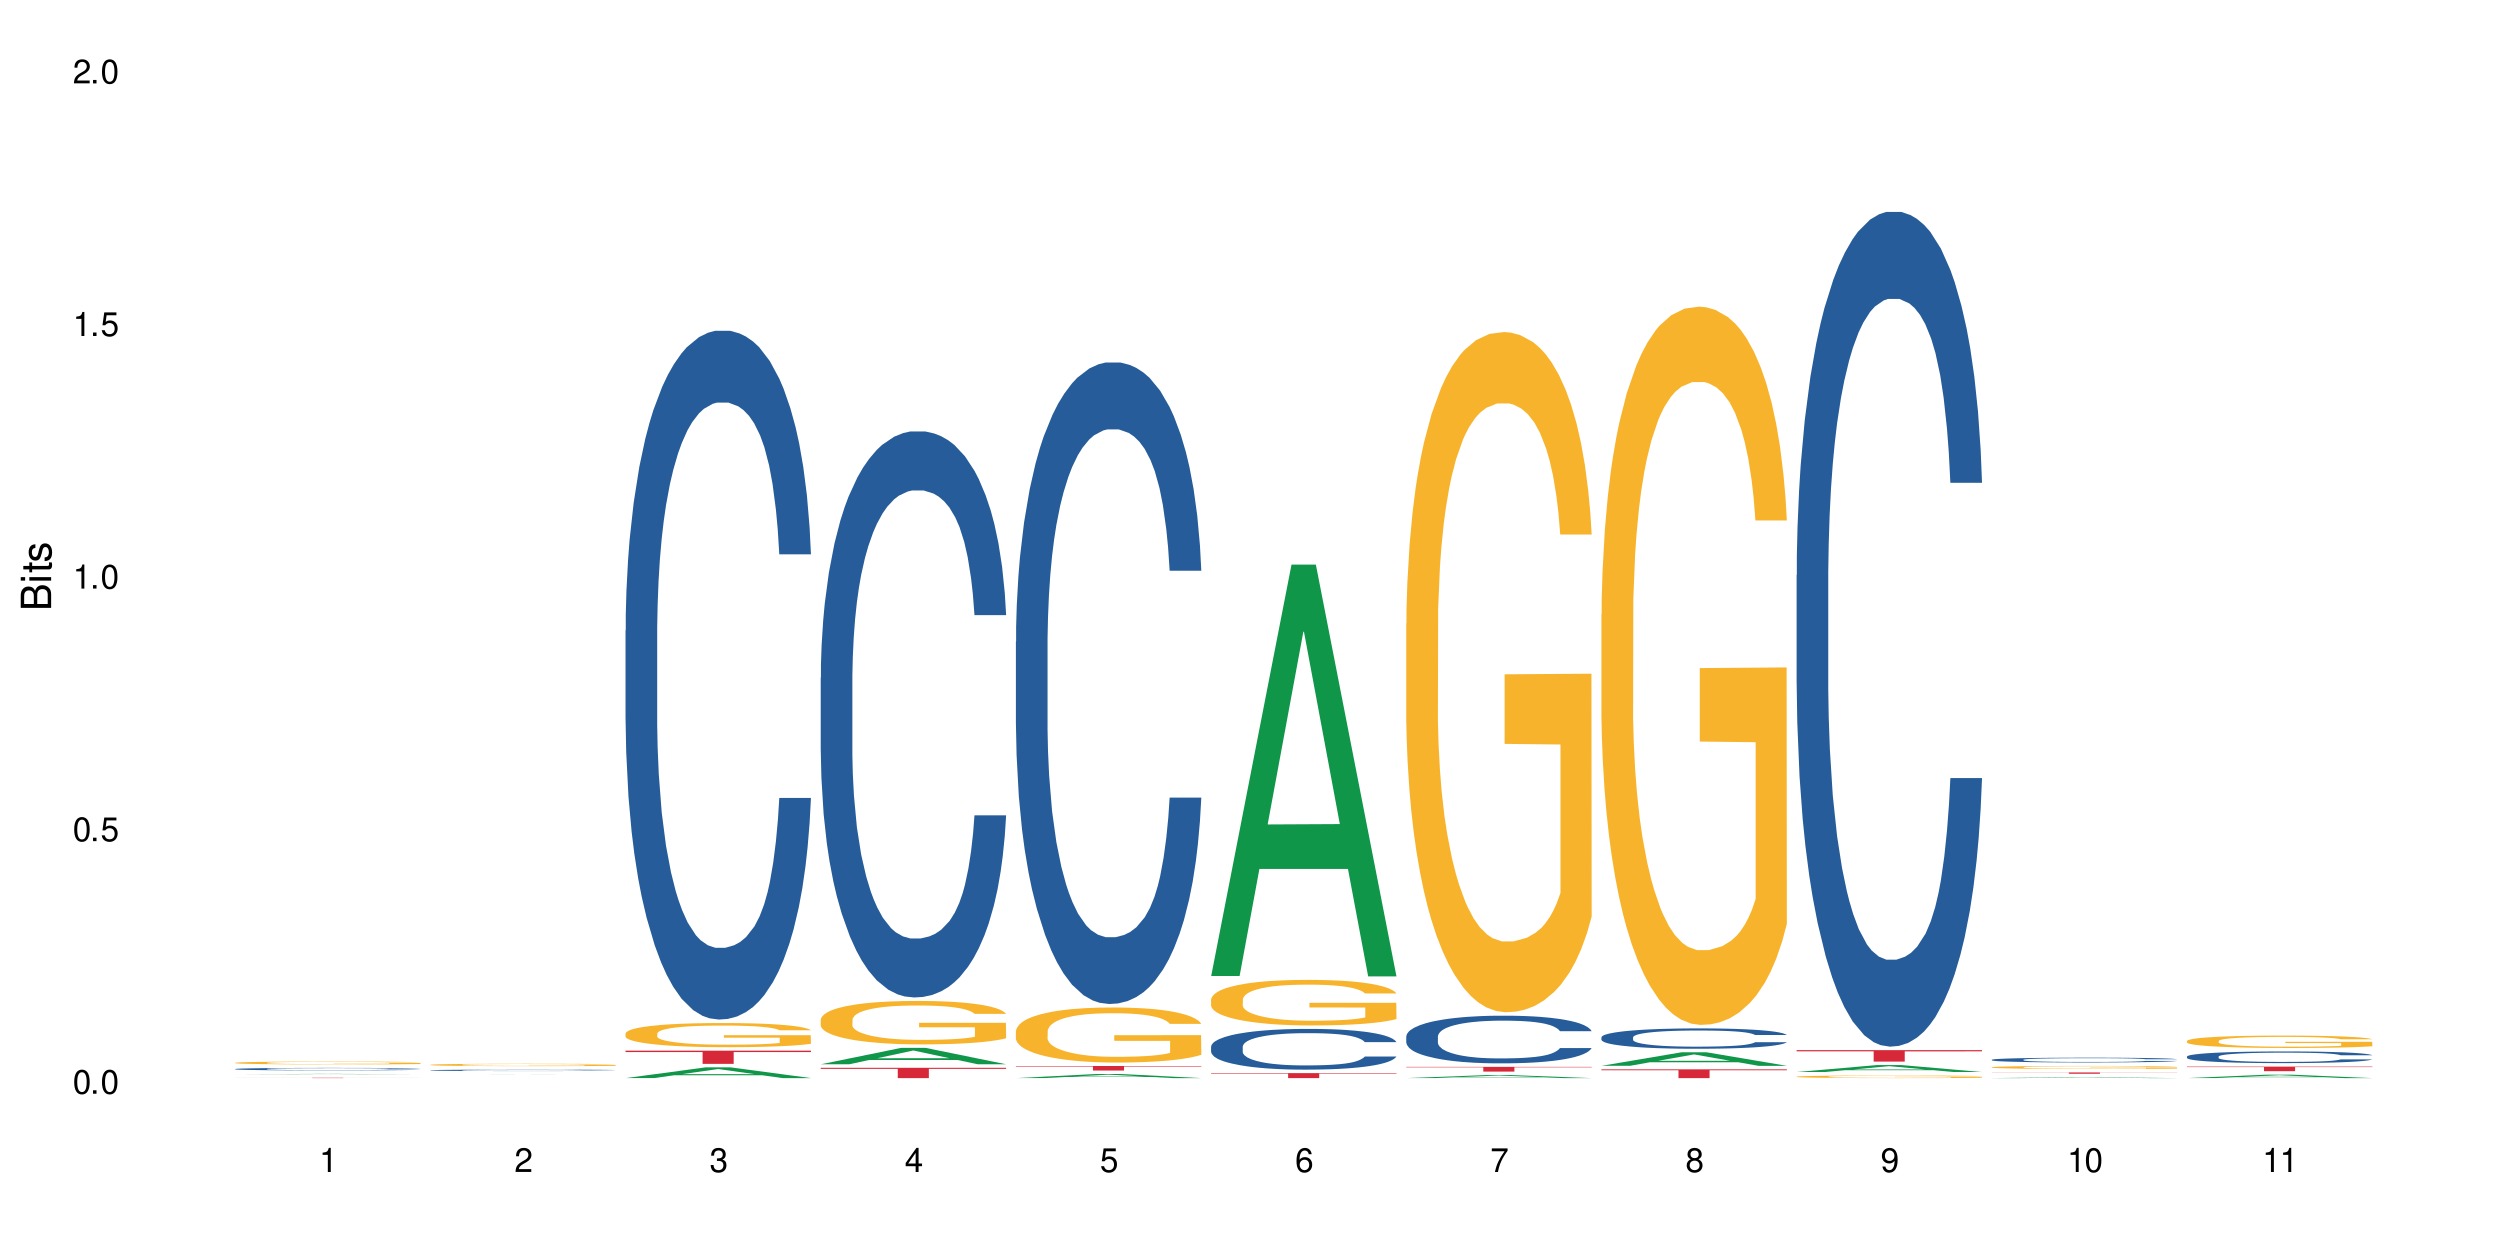 <?xml version="1.0" encoding="UTF-8"?>
<svg xmlns="http://www.w3.org/2000/svg" xmlns:xlink="http://www.w3.org/1999/xlink" width="720" height="360" viewBox="0 0 720 360">
<defs>
<g>
<g id="glyph-0-0">
</g>
<g id="glyph-0-1">
<path d="M 2.641 -6.938 C 2 -6.938 1.422 -6.656 1.078 -6.172 C 0.641 -5.562 0.406 -4.641 0.406 -3.359 C 0.406 -1.016 1.188 0.219 2.641 0.219 C 4.078 0.219 4.859 -1.016 4.859 -3.297 C 4.859 -4.641 4.656 -5.547 4.203 -6.172 C 3.844 -6.656 3.281 -6.938 2.641 -6.938 Z M 2.641 -6.188 C 3.547 -6.188 4 -5.25 4 -3.375 C 4 -1.406 3.562 -0.484 2.625 -0.484 C 1.734 -0.484 1.281 -1.438 1.281 -3.344 C 1.281 -5.25 1.734 -6.188 2.641 -6.188 Z M 2.641 -6.188 "/>
</g>
<g id="glyph-0-2">
<path d="M 1.828 -1 L 0.828 -1 L 0.828 0 L 1.828 0 Z M 1.828 -1 "/>
</g>
<g id="glyph-0-3">
<path d="M 4.562 -6.797 L 1.062 -6.797 L 0.547 -3.094 L 1.328 -3.094 C 1.719 -3.562 2.047 -3.734 2.578 -3.734 C 3.484 -3.734 4.062 -3.109 4.062 -2.094 C 4.062 -1.125 3.484 -0.531 2.578 -0.531 C 1.828 -0.531 1.375 -0.906 1.188 -1.672 L 0.328 -1.672 C 0.453 -1.109 0.547 -0.844 0.75 -0.594 C 1.125 -0.078 1.828 0.219 2.594 0.219 C 3.969 0.219 4.922 -0.781 4.922 -2.219 C 4.922 -3.562 4.031 -4.484 2.719 -4.484 C 2.25 -4.484 1.859 -4.359 1.469 -4.062 L 1.734 -5.969 L 4.562 -5.969 Z M 4.562 -6.797 "/>
</g>
<g id="glyph-0-4">
<path d="M 2.484 -4.938 L 2.484 0 L 3.328 0 L 3.328 -6.938 L 2.766 -6.938 C 2.469 -5.875 2.281 -5.734 0.984 -5.562 L 0.984 -4.938 Z M 2.484 -4.938 "/>
</g>
<g id="glyph-0-5">
<path d="M 4.859 -0.828 L 1.281 -0.828 C 1.359 -1.406 1.672 -1.781 2.5 -2.281 L 3.469 -2.828 C 4.406 -3.344 4.906 -4.062 4.906 -4.906 C 4.906 -5.484 4.672 -6.031 4.266 -6.406 C 3.859 -6.766 3.375 -6.938 2.719 -6.938 C 1.859 -6.938 1.219 -6.625 0.844 -6.031 C 0.609 -5.672 0.5 -5.234 0.484 -4.531 L 1.328 -4.531 C 1.359 -5.016 1.406 -5.281 1.531 -5.516 C 1.75 -5.938 2.188 -6.203 2.703 -6.203 C 3.469 -6.203 4.031 -5.641 4.031 -4.891 C 4.031 -4.344 3.719 -3.859 3.125 -3.516 L 2.234 -3 C 0.812 -2.172 0.406 -1.531 0.328 -0.016 L 4.859 -0.016 Z M 4.859 -0.828 "/>
</g>
<g id="glyph-0-6">
<path d="M 2.125 -3.188 L 2.578 -3.188 C 3.5 -3.188 3.984 -2.766 3.984 -1.922 C 3.984 -1.062 3.469 -0.531 2.594 -0.531 C 1.656 -0.531 1.203 -1 1.156 -2.016 L 0.312 -2.016 C 0.344 -1.453 0.438 -1.094 0.609 -0.781 C 0.953 -0.109 1.625 0.219 2.547 0.219 C 3.953 0.219 4.859 -0.625 4.859 -1.938 C 4.859 -2.828 4.516 -3.297 3.703 -3.594 C 4.344 -3.844 4.656 -4.328 4.656 -5.031 C 4.656 -6.219 3.875 -6.938 2.578 -6.938 C 1.203 -6.938 0.484 -6.172 0.453 -4.703 L 1.297 -4.703 C 1.312 -5.125 1.344 -5.359 1.453 -5.578 C 1.641 -5.969 2.062 -6.203 2.594 -6.203 C 3.344 -6.203 3.797 -5.75 3.797 -5 C 3.797 -4.516 3.609 -4.219 3.25 -4.047 C 3.016 -3.953 2.703 -3.922 2.125 -3.906 Z M 2.125 -3.188 "/>
</g>
<g id="glyph-0-7">
<path d="M 3.141 -1.672 L 3.141 0 L 3.984 0 L 3.984 -1.672 L 4.984 -1.672 L 4.984 -2.438 L 3.984 -2.438 L 3.984 -6.938 L 3.359 -6.938 L 0.266 -2.578 L 0.266 -1.672 Z M 3.141 -2.438 L 1 -2.438 L 3.141 -5.5 Z M 3.141 -2.438 "/>
</g>
<g id="glyph-0-8">
<path d="M 4.781 -5.125 C 4.609 -6.266 3.891 -6.938 2.844 -6.938 C 2.094 -6.938 1.422 -6.578 1.031 -5.953 C 0.594 -5.266 0.406 -4.422 0.406 -3.172 C 0.406 -2 0.578 -1.25 0.984 -0.641 C 1.359 -0.078 1.953 0.219 2.703 0.219 C 3.984 0.219 4.922 -0.75 4.922 -2.094 C 4.922 -3.375 4.062 -4.281 2.844 -4.281 C 2.172 -4.281 1.641 -4.031 1.281 -3.516 C 1.281 -5.234 1.828 -6.188 2.797 -6.188 C 3.391 -6.188 3.797 -5.797 3.938 -5.125 Z M 2.734 -3.531 C 3.547 -3.531 4.062 -2.953 4.062 -2.031 C 4.062 -1.156 3.484 -0.531 2.703 -0.531 C 1.922 -0.531 1.328 -1.188 1.328 -2.078 C 1.328 -2.938 1.906 -3.531 2.734 -3.531 Z M 2.734 -3.531 "/>
</g>
<g id="glyph-0-9">
<path d="M 4.984 -6.797 L 0.438 -6.797 L 0.438 -5.969 L 4.109 -5.969 C 2.5 -3.656 1.828 -2.234 1.328 0 L 2.219 0 C 2.594 -2.172 3.453 -4.047 4.984 -6.094 Z M 4.984 -6.797 "/>
</g>
<g id="glyph-0-10">
<path d="M 3.75 -3.656 C 4.469 -4.094 4.688 -4.438 4.688 -5.078 C 4.688 -6.172 3.844 -6.938 2.641 -6.938 C 1.438 -6.938 0.594 -6.172 0.594 -5.094 C 0.594 -4.438 0.812 -4.094 1.516 -3.656 C 0.734 -3.266 0.359 -2.703 0.359 -1.922 C 0.359 -0.656 1.281 0.219 2.641 0.219 C 3.984 0.219 4.922 -0.656 4.922 -1.922 C 4.922 -2.703 4.531 -3.266 3.75 -3.656 Z M 2.641 -6.188 C 3.359 -6.188 3.812 -5.75 3.812 -5.062 C 3.812 -4.406 3.344 -3.984 2.641 -3.984 C 1.922 -3.984 1.453 -4.406 1.453 -5.078 C 1.453 -5.75 1.922 -6.188 2.641 -6.188 Z M 2.641 -3.266 C 3.484 -3.266 4.062 -2.719 4.062 -1.906 C 4.062 -1.078 3.484 -0.531 2.625 -0.531 C 1.797 -0.531 1.219 -1.094 1.219 -1.906 C 1.219 -2.719 1.781 -3.266 2.641 -3.266 Z M 2.641 -3.266 "/>
</g>
<g id="glyph-0-11">
<path d="M 0.516 -1.578 C 0.672 -0.453 1.406 0.219 2.438 0.219 C 3.188 0.219 3.859 -0.141 4.266 -0.766 C 4.688 -1.453 4.891 -2.297 4.891 -3.547 C 4.891 -4.719 4.703 -5.453 4.312 -6.078 C 3.938 -6.641 3.344 -6.938 2.594 -6.938 C 1.297 -6.938 0.359 -5.969 0.359 -4.625 C 0.359 -3.344 1.234 -2.453 2.453 -2.453 C 3.094 -2.453 3.578 -2.672 4.016 -3.203 C 4 -1.484 3.469 -0.531 2.5 -0.531 C 1.906 -0.531 1.484 -0.906 1.359 -1.578 Z M 2.578 -6.203 C 3.375 -6.203 3.969 -5.531 3.969 -4.641 C 3.969 -3.797 3.391 -3.188 2.547 -3.188 C 1.734 -3.188 1.234 -3.766 1.234 -4.688 C 1.234 -5.562 1.797 -6.203 2.578 -6.203 Z M 2.578 -6.203 "/>
</g>
<g id="glyph-1-0">
</g>
<g id="glyph-1-1">
<path d="M 0 -0.953 L 0 -4.891 C 0 -5.719 -0.234 -6.344 -0.734 -6.797 C -1.188 -7.234 -1.812 -7.469 -2.5 -7.469 C -3.547 -7.469 -4.188 -7 -4.625 -5.875 C -4.984 -6.688 -5.625 -7.094 -6.531 -7.094 C -7.172 -7.094 -7.734 -6.859 -8.141 -6.391 C -8.562 -5.922 -8.75 -5.344 -8.75 -4.5 L -8.75 -0.953 Z M -4.984 -2.062 L -7.766 -2.062 L -7.766 -4.219 C -7.766 -4.844 -7.688 -5.203 -7.453 -5.5 C -7.219 -5.812 -6.859 -5.969 -6.375 -5.969 C -5.891 -5.969 -5.531 -5.812 -5.297 -5.5 C -5.062 -5.203 -4.984 -4.844 -4.984 -4.219 Z M -0.984 -2.062 L -4 -2.062 L -4 -4.781 C -4 -5.766 -3.438 -6.359 -2.484 -6.359 C -1.547 -6.359 -0.984 -5.766 -0.984 -4.781 Z M -0.984 -2.062 "/>
</g>
<g id="glyph-1-2">
<path d="M -6.281 -1.797 L -6.281 -0.797 L 0 -0.797 L 0 -1.797 Z M -8.75 -1.797 L -8.75 -0.797 L -7.484 -0.797 L -7.484 -1.797 Z M -8.75 -1.797 "/>
</g>
<g id="glyph-1-3">
<path d="M -6.281 -3.047 L -6.281 -2.016 L -8.016 -2.016 L -8.016 -1.016 L -6.281 -1.016 L -6.281 -0.172 L -5.469 -0.172 L -5.469 -1.016 L -0.719 -1.016 C -0.078 -1.016 0.281 -1.453 0.281 -2.234 C 0.281 -2.5 0.25 -2.719 0.188 -3.047 L -0.641 -3.047 C -0.609 -2.906 -0.594 -2.766 -0.594 -2.562 C -0.594 -2.141 -0.719 -2.016 -1.156 -2.016 L -5.469 -2.016 L -5.469 -3.047 Z M -6.281 -3.047 "/>
</g>
<g id="glyph-1-4">
<path d="M -4.531 -5.25 C -5.766 -5.25 -6.469 -4.422 -6.469 -2.969 C -6.469 -1.516 -5.719 -0.562 -4.547 -0.562 C -3.562 -0.562 -3.094 -1.062 -2.734 -2.562 L -2.516 -3.484 C -2.344 -4.188 -2.094 -4.469 -1.641 -4.469 C -1.047 -4.469 -0.641 -3.875 -0.641 -3 C -0.641 -2.453 -0.797 -2 -1.062 -1.75 C -1.25 -1.594 -1.422 -1.531 -1.875 -1.469 L -1.875 -0.406 C -0.422 -0.453 0.281 -1.266 0.281 -2.922 C 0.281 -4.5 -0.5 -5.516 -1.719 -5.516 C -2.656 -5.516 -3.172 -4.984 -3.469 -3.734 L -3.703 -2.766 C -3.891 -1.953 -4.156 -1.609 -4.594 -1.609 C -5.188 -1.609 -5.547 -2.125 -5.547 -2.938 C -5.547 -3.75 -5.203 -4.172 -4.531 -4.203 Z M -4.531 -5.25 "/>
</g>
</g>
</defs>
<rect x="-72" y="-36" width="864" height="432" fill="rgb(100%, 100%, 100%)" fill-opacity="1"/>
<path fill-rule="nonzero" fill="rgb(6.275%, 58.824%, 28.235%)" fill-opacity="1" d="M 67.73 309.395 L 67.789 309.395 L 90.895 309.281 L 97.91 309.281 L 121.133 309.395 L 112.973 309.395 L 107.152 309.363 L 81.652 309.363 L 75.945 309.395 L 67.73 309.395 L 84.105 309.352 L 104.816 309.352 L 94.488 309.301 L 94.262 309.301 L 84.047 309.352 L 84.105 309.352 Z M 67.73 309.395 "/>
<path fill-rule="nonzero" fill="rgb(14.51%, 36.078%, 60%)" fill-opacity="1" d="M 67.73 307.871 L 67.797 307.871 L 67.797 307.855 L 67.992 307.828 L 68.449 307.797 L 68.902 307.773 L 70.074 307.734 L 71.703 307.699 L 73.398 307.668 L 74.633 307.652 L 75.742 307.637 L 78.281 307.613 L 79.91 307.602 L 81.668 307.59 L 83.816 307.578 L 85.379 307.57 L 88.895 307.562 L 91.5 307.555 L 97.883 307.555 L 100.488 307.559 L 102.375 307.559 L 104.461 307.566 L 106.219 307.57 L 109.281 307.586 L 112.016 307.605 L 113.254 307.617 L 115.207 307.637 L 116.703 307.656 L 117.746 307.672 L 118.918 307.699 L 119.961 307.727 L 120.742 307.762 L 121.133 307.789 L 112.016 307.789 L 111.559 307.762 L 111.039 307.742 L 110.062 307.715 L 109.086 307.695 L 107.715 307.676 L 106.48 307.664 L 104.785 307.652 L 103.289 307.645 L 101.727 307.637 L 100.227 307.633 L 97.363 307.629 L 94.039 307.629 L 92.805 307.633 L 90.262 307.637 L 88.895 307.641 L 86.941 307.652 L 85.574 307.66 L 83.945 307.672 L 82.84 307.684 L 81.473 307.699 L 80.496 307.715 L 79.387 307.738 L 78.738 307.754 L 78.152 307.773 L 77.629 307.797 L 77.238 307.82 L 76.977 307.844 L 76.848 307.867 L 76.848 307.969 L 76.977 307.992 L 77.305 308.023 L 78.152 308.062 L 79.387 308.098 L 80.82 308.125 L 82.188 308.145 L 82.969 308.156 L 84.012 308.164 L 85.641 308.18 L 87.984 308.191 L 89.352 308.195 L 91.438 308.203 L 98.988 308.203 L 100.684 308.199 L 102.441 308.195 L 104.852 308.184 L 106.348 308.172 L 107.652 308.16 L 108.629 308.148 L 109.281 308.137 L 110.258 308.117 L 111.039 308.094 L 111.625 308.07 L 112.016 308.047 L 121.133 308.047 L 120.742 308.074 L 120.156 308.098 L 119.57 308.117 L 118.656 308.141 L 117.613 308.164 L 116.117 308.188 L 114.879 308.199 L 113.254 308.219 L 111.754 308.23 L 110.125 308.242 L 107.715 308.254 L 106.152 308.262 L 104.461 308.266 L 102.441 308.273 L 99.902 308.277 L 97.168 308.281 L 91.891 308.281 L 89.871 308.277 L 87.203 308.27 L 83.883 308.258 L 81.473 308.246 L 79.582 308.234 L 77.957 308.219 L 76.133 308.203 L 73.789 308.172 L 72.355 308.152 L 71.379 308.133 L 70.27 308.105 L 69.488 308.082 L 68.578 308.047 L 67.926 308 L 67.73 307.961 Z M 67.73 307.871 "/>
<path fill-rule="nonzero" fill="rgb(96.863%, 70.196%, 16.863%)" fill-opacity="1" d="M 67.73 306.082 L 67.797 306.082 L 67.797 306.066 L 68.055 306.031 L 68.707 305.984 L 69.555 305.945 L 70.465 305.918 L 71.051 305.902 L 72.027 305.879 L 72.875 305.863 L 75.023 305.828 L 77.762 305.797 L 79.258 305.781 L 80.949 305.77 L 83.359 305.754 L 84.469 305.75 L 87.855 305.738 L 91.695 305.73 L 95.93 305.727 L 97.883 305.73 L 100.555 305.73 L 104.199 305.742 L 106.285 305.75 L 107.91 305.754 L 109.605 305.766 L 111.688 305.781 L 113.645 305.797 L 115.207 305.816 L 116.77 305.84 L 118.07 305.863 L 119.18 305.891 L 120.156 305.922 L 120.742 305.949 L 121.133 305.973 L 112.078 305.973 L 111.559 305.949 L 110.973 305.926 L 109.996 305.902 L 109.02 305.883 L 108.043 305.871 L 106.219 305.852 L 104.656 305.84 L 102.703 305.828 L 100.812 305.82 L 98.664 305.816 L 93.91 305.816 L 90.785 305.82 L 88.961 305.828 L 87.66 305.832 L 85.836 305.844 L 84.727 305.852 L 84.078 305.859 L 82.125 305.883 L 80.82 305.902 L 80.105 305.918 L 79.191 305.941 L 78.543 305.961 L 77.824 305.992 L 77.434 306.012 L 76.914 306.062 L 76.848 306.199 L 77.043 306.227 L 77.434 306.258 L 77.957 306.285 L 78.738 306.316 L 79.52 306.336 L 80.887 306.367 L 82.059 306.387 L 82.969 306.398 L 84.727 306.418 L 85.445 306.426 L 87.137 306.438 L 88.895 306.449 L 91.047 306.457 L 92.672 306.461 L 95.277 306.465 L 98.598 306.465 L 102.508 306.461 L 104.98 306.457 L 106.676 306.449 L 107.781 306.445 L 109.148 306.438 L 110.125 306.43 L 111.039 306.422 L 112.145 306.406 L 112.145 306.227 L 96.059 306.227 L 96.059 306.145 L 121.066 306.141 L 121.133 306.438 L 119.766 306.457 L 118.07 306.477 L 116.441 306.492 L 114.75 306.504 L 112.34 306.52 L 110.387 306.527 L 107.391 306.539 L 104.656 306.543 L 101.789 306.551 L 93.586 306.551 L 90.719 306.547 L 88.441 306.539 L 86.355 306.531 L 84.273 306.523 L 81.668 306.508 L 79.973 306.496 L 78.215 306.48 L 76.457 306.461 L 74.895 306.441 L 73.852 306.422 L 72.812 306.406 L 71.703 306.383 L 70.66 306.359 L 69.879 306.336 L 69.164 306.309 L 68.645 306.281 L 68.121 306.25 L 67.859 306.223 L 67.73 306.199 Z M 67.73 306.082 "/>
<path fill-rule="nonzero" fill="rgb(83.922%, 15.686%, 22.353%)" fill-opacity="1" d="M 67.73 310.395 L 121.133 310.395 L 121.133 310.406 L 98.875 310.406 L 98.875 310.496 L 89.922 310.496 L 89.922 310.406 L 67.73 310.406 Z M 67.73 310.395 "/>
<path fill-rule="nonzero" fill="rgb(6.275%, 58.824%, 28.235%)" fill-opacity="1" d="M 123.941 309.492 L 124 309.492 L 147.105 309.469 L 154.125 309.469 L 177.344 309.492 L 169.184 309.492 L 163.367 309.488 L 137.863 309.488 L 132.156 309.492 L 123.941 309.492 L 140.316 309.484 L 161.027 309.484 L 150.699 309.473 L 150.473 309.473 L 140.258 309.484 L 140.316 309.484 Z M 123.941 309.492 "/>
<path fill-rule="nonzero" fill="rgb(14.51%, 36.078%, 60%)" fill-opacity="1" d="M 123.941 308.23 L 124.008 308.23 L 124.008 308.223 L 124.203 308.207 L 124.66 308.188 L 125.113 308.176 L 126.285 308.152 L 127.914 308.133 L 129.609 308.117 L 130.844 308.105 L 131.953 308.098 L 134.492 308.082 L 136.121 308.078 L 137.879 308.07 L 140.027 308.062 L 141.59 308.059 L 145.109 308.055 L 147.711 308.051 L 156.699 308.051 L 158.59 308.055 L 160.672 308.055 L 162.43 308.059 L 165.492 308.066 L 168.227 308.078 L 169.465 308.086 L 171.418 308.098 L 172.914 308.109 L 173.957 308.117 L 175.129 308.133 L 176.172 308.148 L 176.953 308.168 L 177.344 308.184 L 168.227 308.184 L 167.77 308.172 L 167.25 308.16 L 166.273 308.145 L 165.297 308.133 L 163.93 308.121 L 162.691 308.113 L 160.996 308.105 L 159.5 308.102 L 157.938 308.098 L 156.438 308.098 L 153.574 308.094 L 149.016 308.094 L 146.477 308.098 L 145.109 308.102 L 143.152 308.105 L 141.785 308.109 L 140.156 308.117 L 139.051 308.125 L 137.684 308.133 L 136.707 308.145 L 135.598 308.156 L 134.949 308.164 L 134.363 308.176 L 133.84 308.188 L 133.449 308.203 L 133.191 308.215 L 133.059 308.23 L 133.059 308.289 L 133.191 308.301 L 133.516 308.32 L 134.363 308.344 L 135.598 308.363 L 137.031 308.379 L 138.398 308.391 L 139.18 308.395 L 140.223 308.402 L 141.852 308.41 L 144.195 308.418 L 145.562 308.418 L 147.648 308.422 L 149.797 308.426 L 152.66 308.426 L 155.203 308.422 L 156.895 308.422 L 158.652 308.418 L 161.062 308.41 L 162.559 308.406 L 163.863 308.398 L 164.84 308.391 L 165.492 308.383 L 166.469 308.371 L 167.25 308.359 L 167.836 308.348 L 168.227 308.332 L 177.344 308.332 L 176.953 308.348 L 176.367 308.363 L 175.781 308.375 L 174.867 308.387 L 173.828 308.398 L 172.328 308.414 L 171.09 308.422 L 169.465 308.43 L 167.965 308.438 L 166.336 308.445 L 163.93 308.453 L 162.363 308.457 L 160.672 308.461 L 158.652 308.461 L 156.113 308.465 L 153.379 308.469 L 150.84 308.469 L 148.102 308.465 L 146.086 308.465 L 143.414 308.461 L 140.094 308.453 L 137.684 308.449 L 135.793 308.441 L 134.168 308.434 L 132.344 308.422 L 130 308.406 L 128.566 308.391 L 127.59 308.383 L 126.48 308.367 L 125.699 308.355 L 124.789 308.332 L 124.137 308.305 L 123.941 308.285 Z M 123.941 308.23 "/>
<path fill-rule="nonzero" fill="rgb(96.863%, 70.196%, 16.863%)" fill-opacity="1" d="M 123.941 306.656 L 124.008 306.656 L 124.008 306.645 L 124.27 306.617 L 124.918 306.578 L 125.766 306.547 L 126.676 306.52 L 127.266 306.508 L 128.242 306.488 L 129.086 306.477 L 131.234 306.445 L 133.973 306.422 L 135.469 306.41 L 137.164 306.398 L 139.57 306.387 L 140.68 306.383 L 144.066 306.371 L 147.906 306.367 L 152.141 306.363 L 154.094 306.367 L 156.766 306.367 L 160.41 306.375 L 162.496 306.383 L 164.125 306.387 L 165.816 306.395 L 167.902 306.406 L 169.855 306.422 L 171.418 306.438 L 172.98 306.457 L 174.281 306.477 L 175.391 306.5 L 176.367 306.523 L 176.953 306.547 L 177.344 306.566 L 168.293 306.566 L 167.77 306.547 L 167.184 306.531 L 166.207 306.508 L 165.23 306.492 L 164.254 306.48 L 162.43 306.465 L 160.867 306.457 L 158.914 306.445 L 157.023 306.441 L 154.875 306.438 L 150.121 306.438 L 146.996 306.441 L 145.172 306.445 L 143.871 306.449 L 142.047 306.461 L 140.941 306.469 L 140.289 306.473 L 138.336 306.492 L 137.031 306.508 L 136.316 306.52 L 135.402 306.539 L 134.754 306.559 L 134.035 306.582 L 133.645 306.602 L 133.125 306.645 L 133.059 306.754 L 133.254 306.777 L 133.645 306.805 L 134.168 306.828 L 134.949 306.852 L 137.098 306.895 L 138.27 306.91 L 139.18 306.922 L 140.941 306.938 L 141.656 306.941 L 143.348 306.953 L 145.109 306.961 L 147.258 306.969 L 148.883 306.973 L 151.488 306.977 L 154.812 306.977 L 158.719 306.973 L 161.191 306.969 L 162.887 306.965 L 163.992 306.957 L 165.359 306.953 L 166.336 306.945 L 167.25 306.938 L 168.355 306.93 L 168.355 306.777 L 152.27 306.777 L 152.27 306.707 L 177.277 306.707 L 177.344 306.953 L 175.977 306.969 L 174.281 306.984 L 172.656 306.996 L 170.961 307.008 L 168.551 307.02 L 166.598 307.027 L 163.602 307.035 L 160.867 307.043 L 158 307.047 L 149.797 307.047 L 146.93 307.043 L 144.652 307.039 L 142.566 307.031 L 140.484 307.023 L 137.879 307.012 L 136.188 307 L 134.426 306.988 L 132.668 306.973 L 131.105 306.953 L 130.062 306.941 L 129.023 306.926 L 127.914 306.906 L 126.871 306.887 L 126.09 306.867 L 125.375 306.844 L 124.855 306.824 L 124.332 306.797 L 124.074 306.773 L 123.941 306.754 Z M 123.941 306.656 "/>
<path fill-rule="nonzero" fill="rgb(6.275%, 58.824%, 28.235%)" fill-opacity="1" d="M 180.152 310.492 L 180.211 310.488 L 203.316 307.387 L 210.336 307.387 L 233.555 310.496 L 225.395 310.496 L 219.578 309.684 L 194.074 309.684 L 188.371 310.492 L 180.152 310.492 L 196.527 309.348 L 217.238 309.344 L 206.91 307.895 L 206.797 307.895 L 206.684 307.902 L 196.473 309.344 L 196.527 309.348 Z M 180.152 310.492 "/>
<path fill-rule="nonzero" fill="rgb(14.51%, 36.078%, 60%)" fill-opacity="1" d="M 180.152 181.582 L 180.219 181.402 L 180.219 177.051 L 180.414 170.16 L 180.871 161.457 L 181.324 155.473 L 182.5 144.777 L 184.125 134.441 L 185.82 126.465 L 187.059 121.75 L 188.164 118.125 L 190.703 111.414 L 192.332 107.969 L 194.09 104.887 L 196.238 101.805 L 197.801 99.992 L 201.32 97.09 L 203.922 95.82 L 205.941 95.277 L 210.305 95.277 L 212.91 96.004 L 214.801 96.91 L 216.883 98.359 L 218.641 99.992 L 221.703 103.98 L 224.438 109.059 L 225.676 111.957 L 227.629 117.578 L 229.125 123.02 L 230.168 127.734 L 231.34 134.441 L 232.383 142.602 L 233.164 151.848 L 233.555 159.645 L 224.438 159.645 L 223.98 152.391 L 223.461 146.77 L 222.484 139.336 L 221.508 134.078 L 220.141 128.82 L 218.902 125.375 L 217.207 121.93 L 215.711 119.754 L 214.148 118.125 L 212.648 117.035 L 209.785 115.949 L 206.465 115.949 L 205.227 116.309 L 202.688 117.762 L 201.32 119.031 L 199.363 121.566 L 197.996 123.926 L 196.371 127.551 L 195.262 130.633 L 193.895 135.348 L 192.918 139.52 L 191.812 145.5 L 191.16 150.035 L 190.574 155.109 L 190.051 161.094 L 189.66 167.441 L 189.402 174.148 L 189.27 180.676 L 189.27 208.781 L 189.402 215.309 L 189.727 222.922 L 190.574 233.98 L 191.812 243.59 L 193.242 251.207 L 194.609 256.645 L 195.395 259.184 L 196.434 262.086 L 198.062 265.711 L 200.406 269.34 L 201.773 270.789 L 203.859 272.238 L 206.008 272.965 L 208.875 272.965 L 211.414 272.238 L 213.105 271.332 L 214.863 269.883 L 217.273 266.801 L 218.773 263.898 L 220.074 260.453 L 221.051 257.008 L 221.703 254.109 L 222.68 248.488 L 223.461 242.324 L 224.047 235.977 L 224.438 229.812 L 233.555 229.812 L 233.164 237.066 L 232.578 244.137 L 231.992 249.395 L 231.082 255.738 L 230.039 261.359 L 228.539 267.707 L 227.305 271.875 L 225.676 276.41 L 224.176 279.855 L 222.551 282.938 L 220.141 286.562 L 218.578 288.375 L 216.883 290.008 L 214.863 291.457 L 212.324 292.727 L 209.59 293.453 L 207.051 293.633 L 204.316 293.27 L 202.297 292.547 L 199.625 290.914 L 196.305 287.652 L 193.895 284.207 L 192.008 280.762 L 190.379 277.133 L 188.555 272.238 L 186.211 264.262 L 184.777 258.098 L 183.801 253.02 L 182.695 245.949 L 181.914 239.602 L 181 229.449 L 180.348 216.574 L 180.152 206.605 Z M 180.152 181.582 "/>
<path fill-rule="nonzero" fill="rgb(96.863%, 70.196%, 16.863%)" fill-opacity="1" d="M 180.152 297.617 L 180.219 297.609 L 180.219 297.484 L 180.48 297.195 L 181.129 296.801 L 181.977 296.48 L 182.891 296.223 L 183.477 296.09 L 184.453 295.898 L 185.297 295.762 L 187.449 295.477 L 190.184 295.207 L 191.68 295.094 L 193.375 294.984 L 195.785 294.863 L 196.891 294.82 L 200.277 294.719 L 204.121 294.656 L 208.352 294.637 L 210.305 294.641 L 212.977 294.668 L 216.621 294.738 L 218.707 294.801 L 220.336 294.863 L 222.027 294.945 L 224.113 295.074 L 226.066 295.227 L 227.629 295.379 L 229.191 295.57 L 230.492 295.773 L 231.602 295.996 L 232.578 296.262 L 233.164 296.484 L 233.555 296.707 L 224.504 296.707 L 223.98 296.484 L 223.395 296.312 L 222.418 296.105 L 221.441 295.953 L 220.465 295.832 L 218.641 295.664 L 217.078 295.562 L 215.125 295.477 L 213.238 295.418 L 211.086 295.379 L 209.785 295.367 L 206.332 295.367 L 203.207 295.41 L 201.383 295.461 L 200.082 295.512 L 198.258 295.609 L 197.152 295.684 L 196.5 295.734 L 194.547 295.934 L 193.242 296.109 L 192.527 296.23 L 191.617 296.422 L 190.965 296.594 L 190.246 296.848 L 189.855 297.039 L 189.336 297.469 L 189.27 298.613 L 189.465 298.855 L 189.855 299.117 L 190.379 299.344 L 191.16 299.586 L 191.941 299.77 L 193.309 300.02 L 194.48 300.184 L 195.395 300.289 L 197.152 300.461 L 197.867 300.52 L 199.562 300.633 L 201.32 300.723 L 203.469 300.801 L 205.098 300.836 L 207.699 300.871 L 211.023 300.871 L 214.93 300.832 L 217.402 300.781 L 219.098 300.73 L 220.203 300.684 L 221.57 300.613 L 222.551 300.551 L 223.461 300.48 L 224.566 300.375 L 224.566 298.855 L 208.484 298.848 L 208.484 298.137 L 233.488 298.129 L 233.555 300.613 L 232.188 300.785 L 230.492 300.953 L 228.867 301.078 L 227.172 301.188 L 224.762 301.309 L 222.809 301.383 L 219.812 301.473 L 217.078 301.531 L 214.215 301.566 L 211.672 301.586 L 208.68 301.594 L 206.008 301.582 L 203.141 301.543 L 200.863 301.492 L 198.777 301.43 L 196.695 301.348 L 194.09 301.211 L 192.398 301.105 L 190.641 300.973 L 188.879 300.812 L 187.316 300.641 L 186.277 300.508 L 185.234 300.355 L 184.125 300.164 L 183.086 299.949 L 182.305 299.75 L 181.586 299.527 L 181.066 299.32 L 180.543 299.031 L 180.285 298.805 L 180.152 298.605 Z M 180.152 297.617 "/>
<path fill-rule="nonzero" fill="rgb(83.922%, 15.686%, 22.353%)" fill-opacity="1" d="M 180.152 302.594 L 233.555 302.594 L 233.555 303 L 211.301 303.004 L 211.301 306.387 L 202.344 306.387 L 202.344 303.008 L 202.215 303 L 180.152 303 Z M 180.152 302.594 "/>
<path fill-rule="nonzero" fill="rgb(6.275%, 58.824%, 28.235%)" fill-opacity="1" d="M 236.367 306.512 L 236.422 306.508 L 259.527 301.789 L 266.547 301.789 L 289.766 306.516 L 281.609 306.516 L 275.789 305.281 L 250.285 305.281 L 244.582 306.512 L 236.367 306.512 L 252.738 304.773 L 273.449 304.766 L 263.121 302.559 L 263.008 302.555 L 262.895 302.57 L 252.684 304.766 L 252.738 304.773 Z M 236.367 306.512 "/>
<path fill-rule="nonzero" fill="rgb(14.51%, 36.078%, 60%)" fill-opacity="1" d="M 236.367 195.191 L 236.43 195.043 L 236.43 191.465 L 236.625 185.805 L 237.082 178.652 L 237.539 173.734 L 238.711 164.945 L 240.34 156.449 L 242.031 149.895 L 243.27 146.02 L 244.375 143.039 L 246.914 137.527 L 248.543 134.695 L 250.301 132.164 L 252.449 129.629 L 254.016 128.141 L 257.531 125.758 L 260.137 124.715 L 262.152 124.266 L 266.516 124.266 L 269.121 124.863 L 271.012 125.609 L 273.094 126.801 L 274.852 128.141 L 277.914 131.418 L 280.648 135.59 L 281.887 137.977 L 283.84 142.594 L 285.34 147.062 L 286.379 150.938 L 287.551 156.449 L 288.594 163.156 L 289.375 170.754 L 289.766 177.16 L 280.648 177.16 L 280.191 171.203 L 279.672 166.582 L 278.695 160.473 L 277.719 156.152 L 276.352 151.832 L 275.113 149 L 273.422 146.168 L 271.922 144.383 L 270.359 143.039 L 268.863 142.148 L 265.996 141.254 L 262.676 141.254 L 261.438 141.551 L 258.898 142.742 L 257.531 143.785 L 255.578 145.871 L 254.211 147.809 L 252.582 150.789 L 251.473 153.32 L 250.105 157.195 L 249.129 160.621 L 248.023 165.539 L 247.371 169.266 L 246.785 173.438 L 246.266 178.355 L 245.875 183.57 L 245.613 189.082 L 245.484 194.445 L 245.484 217.539 L 245.613 222.906 L 245.938 229.164 L 246.785 238.25 L 248.023 246.148 L 249.457 252.406 L 250.824 256.879 L 251.605 258.965 L 252.645 261.348 L 254.273 264.328 L 256.617 267.309 L 257.984 268.5 L 260.07 269.691 L 262.219 270.285 L 265.086 270.285 L 267.625 269.691 L 269.316 268.945 L 271.074 267.754 L 273.484 265.223 L 274.984 262.836 L 276.285 260.008 L 277.262 257.176 L 277.914 254.789 L 278.891 250.172 L 279.672 245.105 L 280.258 239.891 L 280.648 234.824 L 289.766 234.824 L 289.375 240.785 L 288.789 246.598 L 288.203 250.918 L 287.293 256.133 L 286.25 260.75 L 284.75 265.965 L 283.516 269.395 L 281.887 273.117 L 280.387 275.949 L 278.762 278.48 L 276.352 281.461 L 274.789 282.953 L 273.094 284.293 L 271.074 285.484 L 268.535 286.527 L 265.801 287.125 L 263.262 287.273 L 260.527 286.977 L 258.508 286.379 L 255.836 285.039 L 252.516 282.355 L 250.105 279.523 L 248.219 276.695 L 246.59 273.715 L 244.766 269.691 L 242.422 263.137 L 240.988 258.07 L 240.012 253.898 L 238.906 248.086 L 238.125 242.871 L 237.211 234.527 L 236.562 223.949 L 236.367 215.754 Z M 236.367 195.191 "/>
<path fill-rule="nonzero" fill="rgb(96.863%, 70.196%, 16.863%)" fill-opacity="1" d="M 236.367 293.633 L 236.43 293.621 L 236.43 293.395 L 236.691 292.879 L 237.344 292.172 L 238.188 291.59 L 239.102 291.133 L 239.688 290.891 L 240.664 290.547 L 241.512 290.297 L 243.66 289.781 L 246.395 289.305 L 247.891 289.098 L 249.586 288.902 L 251.996 288.688 L 253.102 288.605 L 256.488 288.422 L 260.332 288.309 L 264.562 288.273 L 266.516 288.285 L 269.188 288.332 L 272.836 288.457 L 274.918 288.57 L 276.547 288.688 L 278.238 288.836 L 280.324 289.062 L 282.277 289.336 L 283.84 289.613 L 285.402 289.953 L 286.707 290.32 L 287.812 290.719 L 288.789 291.199 L 289.375 291.602 L 289.766 292 L 280.715 292 L 280.191 291.602 L 279.605 291.293 L 278.629 290.914 L 277.652 290.641 L 276.676 290.422 L 274.852 290.125 L 273.289 289.941 L 271.336 289.781 L 269.449 289.68 L 267.301 289.613 L 265.996 289.59 L 262.543 289.59 L 259.418 289.668 L 257.594 289.762 L 256.293 289.852 L 254.469 290.023 L 253.363 290.16 L 252.711 290.25 L 250.758 290.605 L 249.457 290.926 L 248.738 291.145 L 247.828 291.484 L 247.176 291.793 L 246.461 292.25 L 246.07 292.594 L 245.547 293.371 L 245.484 295.426 L 245.68 295.863 L 246.07 296.328 L 246.59 296.742 L 247.371 297.176 L 248.152 297.508 L 249.52 297.953 L 250.691 298.25 L 251.605 298.445 L 253.363 298.754 L 254.078 298.855 L 255.773 299.062 L 257.531 299.219 L 259.68 299.359 L 261.309 299.426 L 263.914 299.484 L 267.234 299.484 L 271.141 299.414 L 273.617 299.324 L 275.309 299.23 L 276.418 299.152 L 277.785 299.027 L 278.762 298.914 L 279.672 298.785 L 280.781 298.594 L 280.781 295.863 L 264.695 295.852 L 264.695 294.57 L 289.699 294.559 L 289.766 299.027 L 288.398 299.336 L 286.707 299.633 L 285.078 299.859 L 283.383 300.055 L 280.977 300.273 L 279.02 300.41 L 276.023 300.57 L 273.289 300.672 L 270.426 300.738 L 267.887 300.773 L 264.891 300.785 L 262.219 300.762 L 259.355 300.695 L 257.074 300.602 L 254.992 300.488 L 252.906 300.34 L 250.301 300.102 L 248.609 299.906 L 246.852 299.668 L 245.094 299.379 L 243.527 299.07 L 242.488 298.832 L 241.445 298.559 L 240.34 298.215 L 239.297 297.828 L 238.516 297.473 L 237.797 297.074 L 237.277 296.695 L 236.758 296.18 L 236.496 295.77 L 236.367 295.414 Z M 236.367 293.633 "/>
<path fill-rule="nonzero" fill="rgb(83.922%, 15.686%, 22.353%)" fill-opacity="1" d="M 236.367 307.52 L 289.766 307.52 L 289.766 307.836 L 267.512 307.84 L 267.512 310.496 L 258.555 310.496 L 258.555 307.844 L 258.426 307.836 L 236.367 307.836 Z M 236.367 307.52 "/>
<path fill-rule="nonzero" fill="rgb(6.275%, 58.824%, 28.235%)" fill-opacity="1" d="M 292.578 310.492 L 292.633 310.492 L 315.738 309.309 L 322.758 309.309 L 345.977 310.496 L 337.82 310.496 L 332 310.184 L 306.496 310.184 L 300.793 310.492 L 292.578 310.492 L 308.949 310.059 L 329.66 310.055 L 319.336 309.504 L 319.219 309.504 L 319.105 309.508 L 308.895 310.055 L 308.949 310.059 Z M 292.578 310.492 "/>
<path fill-rule="nonzero" fill="rgb(14.51%, 36.078%, 60%)" fill-opacity="1" d="M 292.578 184.797 L 292.641 184.629 L 292.641 180.574 L 292.836 174.156 L 293.293 166.051 L 293.75 160.48 L 294.922 150.516 L 296.551 140.891 L 298.242 133.461 L 299.48 129.07 L 300.586 125.691 L 303.125 119.445 L 304.754 116.234 L 306.512 113.367 L 308.664 110.496 L 310.227 108.805 L 313.742 106.105 L 316.348 104.922 L 318.367 104.414 L 322.73 104.414 L 325.332 105.09 L 327.223 105.934 L 329.305 107.285 L 331.066 108.805 L 334.125 112.52 L 336.859 117.25 L 338.098 119.953 L 340.051 125.188 L 341.551 130.254 L 342.59 134.645 L 343.762 140.891 L 344.805 148.488 L 345.586 157.102 L 345.977 164.363 L 336.859 164.363 L 336.406 157.609 L 335.883 152.375 L 334.906 145.449 L 333.93 140.555 L 332.562 135.656 L 331.324 132.449 L 329.633 129.238 L 328.133 127.211 L 326.57 125.691 L 325.074 124.68 L 322.207 123.668 L 318.887 123.668 L 317.648 124.004 L 315.109 125.355 L 313.742 126.535 L 311.789 128.902 L 310.422 131.098 L 308.793 134.473 L 307.684 137.344 L 306.316 141.734 L 305.34 145.617 L 304.234 151.191 L 303.582 155.414 L 302.996 160.141 L 302.477 165.715 L 302.086 171.625 L 301.824 177.871 L 301.695 183.953 L 301.695 210.125 L 301.824 216.203 L 302.148 223.297 L 302.996 233.598 L 304.234 242.547 L 305.668 249.641 L 307.035 254.707 L 307.816 257.07 L 308.859 259.773 L 310.484 263.148 L 312.832 266.527 L 314.199 267.879 L 316.281 269.23 L 318.43 269.906 L 321.297 269.906 L 323.836 269.23 L 325.527 268.383 L 327.289 267.035 L 329.695 264.164 L 331.195 261.461 L 332.496 258.254 L 333.473 255.043 L 334.125 252.344 L 335.102 247.109 L 335.883 241.367 L 336.469 235.457 L 336.859 229.715 L 345.977 229.715 L 345.586 236.469 L 345 243.055 L 344.414 247.953 L 343.504 253.863 L 342.461 259.098 L 340.965 265.008 L 339.727 268.891 L 338.098 273.113 L 336.602 276.32 L 334.973 279.191 L 332.562 282.57 L 331 284.258 L 329.305 285.777 L 327.289 287.129 L 324.746 288.312 L 322.012 288.988 L 319.473 289.156 L 316.738 288.816 L 314.719 288.141 L 312.047 286.621 L 308.727 283.582 L 306.316 280.375 L 304.43 277.164 L 302.801 273.789 L 300.977 269.23 L 298.633 261.801 L 297.199 256.059 L 296.223 251.328 L 295.117 244.742 L 294.336 238.832 L 293.422 229.375 L 292.773 217.387 L 292.578 208.098 Z M 292.578 184.797 "/>
<path fill-rule="nonzero" fill="rgb(96.863%, 70.196%, 16.863%)" fill-opacity="1" d="M 292.578 296.949 L 292.641 296.934 L 292.641 296.645 L 292.902 295.992 L 293.555 295.094 L 294.398 294.355 L 295.312 293.777 L 295.898 293.473 L 296.875 293.039 L 297.723 292.719 L 299.871 292.07 L 302.605 291.461 L 304.105 291.199 L 305.797 290.953 L 308.207 290.68 L 309.312 290.578 L 312.699 290.344 L 316.543 290.199 L 320.773 290.156 L 322.73 290.172 L 325.398 290.23 L 329.047 290.391 L 331.129 290.535 L 332.758 290.68 L 334.449 290.867 L 336.535 291.156 L 338.488 291.504 L 340.051 291.852 L 341.613 292.285 L 342.918 292.75 L 344.023 293.258 L 345 293.863 L 345.586 294.371 L 345.977 294.879 L 336.926 294.879 L 336.406 294.371 L 335.82 293.98 L 334.84 293.504 L 333.863 293.156 L 332.887 292.879 L 331.066 292.504 L 329.5 292.27 L 327.547 292.07 L 325.66 291.938 L 323.512 291.852 L 322.207 291.824 L 318.758 291.824 L 315.629 291.922 L 313.809 292.039 L 312.504 292.156 L 310.68 292.371 L 309.574 292.547 L 308.922 292.664 L 306.969 293.109 L 305.668 293.516 L 304.949 293.793 L 304.039 294.227 L 303.387 294.617 L 302.672 295.195 L 302.281 295.629 L 301.758 296.617 L 301.695 299.223 L 301.891 299.773 L 302.281 300.367 L 302.801 300.887 L 303.582 301.438 L 304.363 301.859 L 305.73 302.422 L 306.902 302.797 L 307.816 303.047 L 309.574 303.438 L 310.289 303.566 L 311.984 303.828 L 313.742 304.031 L 315.891 304.203 L 317.52 304.289 L 320.125 304.363 L 323.445 304.363 L 327.352 304.277 L 329.828 304.16 L 331.52 304.043 L 332.629 303.941 L 333.996 303.785 L 334.973 303.641 L 335.883 303.48 L 336.992 303.234 L 336.992 299.773 L 320.906 299.758 L 320.906 298.137 L 345.914 298.121 L 345.977 303.785 L 344.609 304.176 L 342.918 304.551 L 341.289 304.84 L 339.598 305.086 L 337.188 305.363 L 335.234 305.535 L 332.238 305.738 L 329.5 305.867 L 326.637 305.957 L 324.098 306 L 321.102 306.012 L 318.43 305.984 L 315.566 305.898 L 313.285 305.781 L 311.203 305.637 L 309.117 305.449 L 306.512 305.145 L 304.82 304.898 L 303.062 304.594 L 301.305 304.23 L 299.742 303.84 L 298.699 303.539 L 297.656 303.191 L 296.551 302.754 L 295.508 302.262 L 294.727 301.812 L 294.008 301.309 L 293.488 300.828 L 292.969 300.18 L 292.707 299.656 L 292.578 299.207 Z M 292.578 296.949 "/>
<path fill-rule="nonzero" fill="rgb(83.922%, 15.686%, 22.353%)" fill-opacity="1" d="M 292.578 307.016 L 345.977 307.016 L 345.977 307.152 L 323.723 307.156 L 323.723 308.309 L 314.77 308.309 L 314.77 307.156 L 314.637 307.152 L 292.578 307.152 Z M 292.578 307.016 "/>
<path fill-rule="nonzero" fill="rgb(6.275%, 58.824%, 28.235%)" fill-opacity="1" d="M 348.789 281.094 L 348.844 280.98 L 371.953 162.613 L 378.969 162.613 L 402.188 281.207 L 394.031 281.207 L 388.211 250.25 L 362.711 250.25 L 357.004 281.094 L 348.789 281.094 L 365.164 237.441 L 385.871 237.332 L 375.547 181.988 L 375.434 181.879 L 375.316 182.211 L 365.105 237.332 L 365.164 237.441 Z M 348.789 281.094 "/>
<path fill-rule="nonzero" fill="rgb(14.51%, 36.078%, 60%)" fill-opacity="1" d="M 348.789 301.434 L 348.852 301.422 L 348.852 301.164 L 349.051 300.758 L 349.504 300.242 L 349.961 299.891 L 351.133 299.258 L 352.762 298.648 L 354.453 298.176 L 355.691 297.895 L 356.797 297.684 L 359.34 297.285 L 360.965 297.082 L 362.727 296.898 L 364.875 296.719 L 366.438 296.609 L 369.953 296.438 L 372.559 296.363 L 374.578 296.332 L 378.941 296.332 L 381.547 296.375 L 383.434 296.426 L 385.52 296.512 L 387.277 296.609 L 390.336 296.844 L 393.07 297.145 L 394.309 297.316 L 396.262 297.648 L 397.762 297.973 L 398.805 298.25 L 399.977 298.648 L 401.016 299.129 L 401.797 299.676 L 402.188 300.137 L 393.07 300.137 L 392.617 299.707 L 392.094 299.375 L 391.117 298.938 L 390.141 298.625 L 388.773 298.312 L 387.535 298.109 L 385.844 297.906 L 384.344 297.777 L 382.781 297.684 L 381.285 297.617 L 378.418 297.555 L 375.098 297.555 L 373.859 297.574 L 371.32 297.66 L 369.953 297.734 L 368 297.887 L 366.633 298.023 L 365.004 298.238 L 363.898 298.422 L 362.531 298.699 L 361.551 298.945 L 360.445 299.301 L 359.793 299.57 L 359.207 299.867 L 358.688 300.223 L 358.297 300.598 L 358.035 300.996 L 357.906 301.379 L 357.906 303.043 L 358.035 303.426 L 358.363 303.879 L 359.207 304.531 L 360.445 305.102 L 361.879 305.551 L 363.246 305.871 L 364.027 306.023 L 365.07 306.195 L 366.695 306.406 L 369.043 306.621 L 370.41 306.707 L 372.492 306.793 L 374.641 306.836 L 377.508 306.836 L 380.047 306.793 L 381.742 306.738 L 383.5 306.656 L 385.91 306.473 L 387.406 306.301 L 388.707 306.098 L 389.688 305.895 L 390.336 305.723 L 391.312 305.391 L 392.094 305.023 L 392.68 304.648 L 393.07 304.285 L 402.188 304.285 L 401.797 304.715 L 401.211 305.133 L 400.625 305.441 L 399.715 305.816 L 398.672 306.152 L 397.176 306.527 L 395.938 306.773 L 394.309 307.039 L 392.812 307.242 L 391.184 307.426 L 388.773 307.641 L 387.211 307.746 L 385.52 307.844 L 383.5 307.93 L 380.961 308.004 L 378.223 308.047 L 375.684 308.059 L 372.949 308.039 L 370.93 307.996 L 368.262 307.898 L 364.938 307.703 L 362.531 307.5 L 360.641 307.297 L 359.012 307.082 L 357.188 306.793 L 354.844 306.32 L 353.41 305.957 L 352.434 305.656 L 351.328 305.238 L 350.547 304.863 L 349.637 304.266 L 348.984 303.504 L 348.789 302.914 Z M 348.789 301.434 "/>
<path fill-rule="nonzero" fill="rgb(96.863%, 70.196%, 16.863%)" fill-opacity="1" d="M 348.789 287.828 L 348.852 287.816 L 348.852 287.574 L 349.113 287.035 L 349.766 286.293 L 350.613 285.684 L 351.523 285.203 L 352.109 284.953 L 353.086 284.59 L 353.934 284.328 L 356.082 283.789 L 358.816 283.285 L 360.316 283.07 L 362.008 282.867 L 364.418 282.637 L 365.523 282.555 L 368.91 282.363 L 372.754 282.242 L 376.988 282.207 L 378.941 282.219 L 381.609 282.266 L 385.258 282.398 L 387.34 282.52 L 388.969 282.637 L 390.664 282.793 L 392.746 283.035 L 394.699 283.32 L 396.262 283.609 L 397.824 283.969 L 399.129 284.352 L 400.234 284.77 L 401.211 285.273 L 401.797 285.695 L 402.188 286.113 L 393.137 286.113 L 392.617 285.695 L 392.031 285.371 L 391.055 284.977 L 390.078 284.688 L 389.098 284.461 L 387.277 284.148 L 385.715 283.957 L 383.758 283.789 L 381.871 283.68 L 379.723 283.609 L 378.418 283.586 L 374.969 283.586 L 371.844 283.668 L 370.02 283.766 L 368.715 283.859 L 366.891 284.039 L 365.785 284.184 L 365.133 284.281 L 363.18 284.652 L 361.879 284.988 L 361.16 285.215 L 360.25 285.574 L 359.598 285.898 L 358.883 286.379 L 358.492 286.738 L 357.969 287.551 L 357.906 289.707 L 358.102 290.164 L 358.492 290.656 L 359.012 291.086 L 359.793 291.543 L 360.574 291.891 L 361.941 292.355 L 363.117 292.668 L 364.027 292.871 L 365.785 293.195 L 366.5 293.305 L 368.195 293.52 L 369.953 293.688 L 372.102 293.832 L 373.73 293.902 L 376.336 293.965 L 379.656 293.965 L 383.562 293.891 L 386.039 293.797 L 387.73 293.699 L 388.84 293.617 L 390.207 293.484 L 391.184 293.363 L 392.094 293.23 L 393.203 293.027 L 393.203 290.164 L 377.117 290.152 L 377.117 288.809 L 402.125 288.797 L 402.188 293.484 L 400.82 293.809 L 399.129 294.117 L 397.5 294.359 L 395.809 294.562 L 393.398 294.789 L 391.445 294.934 L 388.449 295.102 L 385.715 295.211 L 382.848 295.281 L 380.309 295.316 L 377.312 295.328 L 374.641 295.305 L 371.777 295.234 L 369.496 295.137 L 367.414 295.02 L 365.328 294.863 L 362.727 294.609 L 361.031 294.406 L 359.273 294.156 L 357.516 293.855 L 355.953 293.531 L 354.91 293.281 L 353.867 292.992 L 352.762 292.633 L 351.719 292.227 L 350.938 291.855 L 350.223 291.434 L 349.699 291.039 L 349.18 290.5 L 348.918 290.066 L 348.789 289.695 Z M 348.789 287.828 "/>
<path fill-rule="nonzero" fill="rgb(83.922%, 15.686%, 22.353%)" fill-opacity="1" d="M 348.789 309.059 L 402.188 309.059 L 402.188 309.215 L 379.934 309.215 L 379.934 310.496 L 370.98 310.496 L 370.98 309.215 L 348.789 309.215 Z M 348.789 309.059 "/>
<path fill-rule="nonzero" fill="rgb(6.275%, 58.824%, 28.235%)" fill-opacity="1" d="M 405 310.492 L 405.059 310.492 L 428.164 309.617 L 435.18 309.617 L 458.402 310.496 L 450.242 310.496 L 444.422 310.266 L 418.922 310.266 L 413.215 310.492 L 405 310.492 L 421.375 310.172 L 442.082 310.168 L 431.758 309.762 L 431.645 309.758 L 431.527 309.762 L 421.316 310.168 L 421.375 310.172 Z M 405 310.492 "/>
<path fill-rule="nonzero" fill="rgb(14.51%, 36.078%, 60%)" fill-opacity="1" d="M 405 298.496 L 405.066 298.484 L 405.066 298.184 L 405.262 297.707 L 405.715 297.105 L 406.172 296.691 L 407.344 295.953 L 408.973 295.238 L 410.664 294.684 L 411.902 294.359 L 413.012 294.109 L 415.551 293.645 L 417.18 293.406 L 418.938 293.191 L 421.086 292.977 L 422.648 292.852 L 426.164 292.652 L 428.77 292.562 L 430.789 292.527 L 435.152 292.527 L 437.758 292.578 L 439.645 292.641 L 441.73 292.738 L 443.488 292.852 L 446.547 293.129 L 449.285 293.48 L 450.52 293.68 L 452.473 294.07 L 453.973 294.445 L 455.016 294.773 L 456.188 295.238 L 457.227 295.801 L 458.012 296.441 L 458.402 296.98 L 449.285 296.98 L 448.828 296.477 L 448.309 296.09 L 447.328 295.574 L 446.352 295.211 L 444.984 294.848 L 443.746 294.609 L 442.055 294.371 L 440.559 294.219 L 438.992 294.109 L 437.496 294.031 L 434.629 293.957 L 431.309 293.957 L 430.07 293.98 L 427.531 294.082 L 426.164 294.172 L 424.211 294.348 L 422.844 294.508 L 421.215 294.758 L 420.109 294.973 L 418.742 295.301 L 417.766 295.586 L 416.656 296 L 416.004 296.316 L 415.418 296.668 L 414.898 297.082 L 414.508 297.52 L 414.246 297.984 L 414.117 298.434 L 414.117 300.379 L 414.246 300.832 L 414.574 301.359 L 415.418 302.125 L 416.656 302.789 L 418.09 303.316 L 419.457 303.691 L 420.238 303.867 L 421.281 304.066 L 422.91 304.32 L 425.254 304.57 L 426.621 304.672 L 428.703 304.77 L 430.855 304.82 L 433.719 304.82 L 436.258 304.77 L 437.953 304.707 L 439.711 304.605 L 442.121 304.395 L 443.617 304.191 L 444.922 303.953 L 445.898 303.715 L 446.547 303.516 L 447.523 303.129 L 448.309 302.699 L 448.895 302.262 L 449.285 301.836 L 458.402 301.836 L 458.012 302.336 L 457.426 302.824 L 456.836 303.191 L 455.926 303.629 L 454.883 304.02 L 453.387 304.457 L 452.148 304.746 L 450.52 305.059 L 449.023 305.297 L 447.395 305.512 L 444.984 305.762 L 443.422 305.887 L 441.73 306 L 439.711 306.102 L 437.172 306.188 L 434.434 306.238 L 431.895 306.25 L 429.16 306.227 L 427.141 306.176 L 424.473 306.062 L 421.148 305.836 L 418.742 305.598 L 416.852 305.359 L 415.223 305.109 L 413.402 304.77 L 411.055 304.219 L 409.625 303.793 L 408.648 303.441 L 407.539 302.953 L 406.758 302.512 L 405.848 301.809 L 405.195 300.918 L 405 300.23 Z M 405 298.496 "/>
<path fill-rule="nonzero" fill="rgb(96.863%, 70.196%, 16.863%)" fill-opacity="1" d="M 405 179.531 L 405.066 179.352 L 405.066 175.773 L 405.324 167.723 L 405.977 156.633 L 406.824 147.508 L 407.734 140.352 L 408.32 136.594 L 409.297 131.227 L 410.145 127.293 L 412.293 119.242 L 415.027 111.727 L 416.527 108.508 L 418.219 105.465 L 420.629 102.066 L 421.738 100.812 L 425.121 97.953 L 428.965 96.164 L 433.199 95.625 L 435.152 95.805 L 437.82 96.52 L 441.469 98.488 L 443.551 100.277 L 445.18 102.066 L 446.875 104.391 L 448.957 107.969 L 450.91 112.266 L 452.473 116.559 L 454.039 121.926 L 455.34 127.648 L 456.445 133.91 L 457.426 141.426 L 458.012 147.688 L 458.402 153.949 L 449.348 153.949 L 448.828 147.688 L 448.242 142.855 L 447.266 136.953 L 446.289 132.66 L 445.312 129.258 L 443.488 124.609 L 441.926 121.746 L 439.973 119.242 L 438.082 117.629 L 435.934 116.559 L 434.629 116.199 L 431.18 116.199 L 428.055 117.453 L 426.23 118.883 L 424.926 120.312 L 423.105 122.996 L 421.996 125.145 L 421.348 126.574 L 419.391 132.121 L 418.09 137.133 L 417.375 140.531 L 416.461 145.898 L 415.809 150.727 L 415.094 157.883 L 414.703 163.25 L 414.184 175.418 L 414.117 207.621 L 414.312 214.418 L 414.703 221.754 L 415.223 228.191 L 416.004 234.992 L 416.785 240.18 L 418.156 247.156 L 419.328 251.809 L 420.238 254.852 L 421.996 259.68 L 422.715 261.289 L 424.406 264.512 L 426.164 267.016 L 428.312 269.16 L 429.941 270.234 L 432.547 271.129 L 435.867 271.129 L 439.777 270.055 L 442.25 268.625 L 443.945 267.195 L 445.051 265.941 L 446.418 263.973 L 447.395 262.184 L 448.309 260.219 L 449.414 257.176 L 449.414 214.418 L 433.328 214.238 L 433.328 194.203 L 458.336 194.023 L 458.402 263.973 L 457.031 268.805 L 455.34 273.457 L 453.711 277.035 L 452.02 280.074 L 449.609 283.473 L 447.656 285.621 L 444.66 288.125 L 441.926 289.734 L 439.059 290.809 L 436.52 291.348 L 433.523 291.523 L 430.855 291.168 L 427.988 290.094 L 425.707 288.664 L 423.625 286.875 L 421.543 284.547 L 418.938 280.789 L 417.242 277.75 L 415.484 273.992 L 413.727 269.52 L 412.164 264.691 L 411.121 260.934 L 410.078 256.641 L 408.973 251.273 L 407.93 245.188 L 407.148 239.645 L 406.434 233.383 L 405.91 227.477 L 405.391 219.426 L 405.129 212.988 L 405 207.441 Z M 405 179.531 "/>
<path fill-rule="nonzero" fill="rgb(83.922%, 15.686%, 22.353%)" fill-opacity="1" d="M 405 307.254 L 458.402 307.254 L 458.402 307.398 L 436.145 307.398 L 436.145 308.613 L 427.191 308.613 L 427.191 307.402 L 427.062 307.398 L 405 307.398 Z M 405 307.254 "/>
<path fill-rule="nonzero" fill="rgb(6.275%, 58.824%, 28.235%)" fill-opacity="1" d="M 461.211 306.957 L 461.27 306.953 L 484.375 303.043 L 491.391 303.043 L 514.613 306.961 L 506.453 306.961 L 500.633 305.938 L 475.133 305.938 L 469.426 306.957 L 461.211 306.957 L 477.586 305.516 L 498.297 305.512 L 487.969 303.684 L 487.855 303.68 L 487.742 303.691 L 477.527 305.512 L 477.586 305.516 Z M 461.211 306.957 "/>
<path fill-rule="nonzero" fill="rgb(14.51%, 36.078%, 60%)" fill-opacity="1" d="M 461.211 298.734 L 461.277 298.727 L 461.277 298.598 L 461.473 298.395 L 461.926 298.137 L 462.383 297.961 L 463.555 297.645 L 465.184 297.34 L 466.879 297.105 L 468.113 296.965 L 469.223 296.859 L 471.762 296.66 L 473.391 296.559 L 475.148 296.469 L 477.297 296.375 L 478.859 296.324 L 482.375 296.238 L 484.98 296.199 L 487 296.184 L 491.363 296.184 L 493.969 296.203 L 495.855 296.23 L 497.941 296.273 L 499.699 296.324 L 502.762 296.441 L 505.496 296.59 L 506.73 296.676 L 508.688 296.844 L 510.184 297.004 L 511.227 297.141 L 512.398 297.34 L 513.441 297.582 L 514.223 297.855 L 514.613 298.086 L 505.496 298.086 L 505.039 297.871 L 504.52 297.703 L 503.543 297.484 L 502.562 297.328 L 501.195 297.176 L 499.961 297.074 L 498.266 296.973 L 496.77 296.906 L 495.207 296.859 L 493.707 296.828 L 490.844 296.793 L 487.52 296.793 L 486.285 296.805 L 483.742 296.848 L 482.375 296.887 L 480.422 296.961 L 479.055 297.031 L 477.426 297.137 L 476.32 297.227 L 474.953 297.367 L 473.977 297.492 L 472.867 297.668 L 472.219 297.801 L 471.633 297.949 L 471.109 298.129 L 470.719 298.316 L 470.457 298.512 L 470.328 298.707 L 470.328 299.535 L 470.457 299.73 L 470.785 299.953 L 471.633 300.281 L 472.867 300.566 L 474.301 300.789 L 475.668 300.949 L 476.449 301.023 L 477.492 301.109 L 479.121 301.219 L 481.465 301.324 L 482.832 301.367 L 484.918 301.41 L 487.066 301.434 L 489.93 301.434 L 492.469 301.41 L 494.164 301.383 L 495.922 301.34 L 498.332 301.25 L 499.828 301.164 L 501.133 301.062 L 502.109 300.961 L 502.762 300.875 L 503.738 300.711 L 504.52 300.527 L 505.105 300.34 L 505.496 300.156 L 514.613 300.156 L 514.223 300.371 L 513.637 300.582 L 513.051 300.734 L 512.137 300.922 L 511.094 301.09 L 509.598 301.277 L 508.359 301.398 L 506.73 301.535 L 505.234 301.637 L 503.605 301.727 L 501.195 301.836 L 499.633 301.887 L 497.941 301.938 L 495.922 301.98 L 493.383 302.016 L 490.648 302.039 L 488.105 302.043 L 485.371 302.031 L 483.352 302.012 L 480.684 301.961 L 477.363 301.867 L 474.953 301.766 L 473.062 301.664 L 471.438 301.555 L 469.613 301.41 L 467.27 301.176 L 465.836 300.992 L 464.859 300.844 L 463.75 300.633 L 462.969 300.445 L 462.059 300.148 L 461.406 299.766 L 461.211 299.473 Z M 461.211 298.734 "/>
<path fill-rule="nonzero" fill="rgb(96.863%, 70.196%, 16.863%)" fill-opacity="1" d="M 461.211 176.918 L 461.277 176.727 L 461.277 172.949 L 461.535 164.445 L 462.188 152.734 L 463.035 143.098 L 463.945 135.543 L 464.531 131.574 L 465.508 125.906 L 466.355 121.75 L 468.504 113.25 L 471.242 105.312 L 472.738 101.914 L 474.43 98.703 L 476.84 95.113 L 477.949 93.789 L 481.336 90.766 L 485.176 88.879 L 489.41 88.312 L 491.363 88.5 L 494.035 89.258 L 497.68 91.336 L 499.766 93.223 L 501.391 95.113 L 503.086 97.57 L 505.168 101.348 L 507.125 105.883 L 508.688 110.414 L 510.25 116.082 L 511.551 122.129 L 512.66 128.742 L 513.637 136.676 L 514.223 143.289 L 514.613 149.898 L 505.559 149.898 L 505.039 143.289 L 504.453 138.188 L 503.477 131.953 L 502.5 127.418 L 501.523 123.828 L 499.699 118.918 L 498.137 115.895 L 496.184 113.25 L 494.293 111.547 L 492.145 110.414 L 490.844 110.039 L 487.391 110.039 L 484.266 111.359 L 482.441 112.871 L 481.141 114.383 L 479.316 117.215 L 478.207 119.484 L 477.559 120.996 L 475.602 126.852 L 474.301 132.141 L 473.586 135.73 L 472.672 141.398 L 472.023 146.5 L 471.305 154.055 L 470.914 159.723 L 470.395 172.57 L 470.328 206.578 L 470.523 213.758 L 470.914 221.5 L 471.438 228.305 L 472.219 235.48 L 473 240.961 L 474.367 248.328 L 475.539 253.242 L 476.449 256.453 L 478.207 261.555 L 478.926 263.254 L 480.617 266.656 L 482.375 269.301 L 484.523 271.566 L 486.152 272.699 L 488.758 273.645 L 492.078 273.645 L 495.988 272.512 L 498.461 271 L 500.156 269.488 L 501.262 268.164 L 502.629 266.086 L 503.605 264.199 L 504.52 262.121 L 505.625 258.91 L 505.625 213.758 L 489.539 213.566 L 489.539 192.406 L 514.547 192.219 L 514.613 266.086 L 513.246 271.188 L 511.551 276.102 L 509.922 279.879 L 508.23 283.09 L 505.82 286.68 L 503.867 288.945 L 500.871 291.594 L 498.137 293.293 L 495.27 294.426 L 492.73 294.992 L 489.734 295.18 L 487.066 294.805 L 484.199 293.672 L 481.922 292.16 L 479.836 290.27 L 477.754 287.812 L 475.148 283.848 L 473.453 280.633 L 471.695 276.668 L 469.938 271.945 L 468.375 266.844 L 467.332 262.875 L 466.289 258.34 L 465.184 252.676 L 464.141 246.25 L 463.359 240.395 L 462.645 233.781 L 462.121 227.547 L 461.602 219.047 L 461.34 212.246 L 461.211 206.387 Z M 461.211 176.918 "/>
<path fill-rule="nonzero" fill="rgb(83.922%, 15.686%, 22.353%)" fill-opacity="1" d="M 461.211 307.961 L 514.613 307.961 L 514.613 308.234 L 492.355 308.234 L 492.355 310.496 L 483.402 310.496 L 483.402 308.238 L 483.273 308.234 L 461.211 308.234 Z M 461.211 307.961 "/>
<path fill-rule="nonzero" fill="rgb(6.275%, 58.824%, 28.235%)" fill-opacity="1" d="M 517.422 308.742 L 517.48 308.738 L 540.586 306.738 L 547.602 306.738 L 570.824 308.742 L 562.664 308.742 L 556.848 308.219 L 531.344 308.219 L 525.637 308.742 L 517.422 308.742 L 533.797 308.004 L 554.508 308 L 544.18 307.066 L 544.066 307.062 L 543.953 307.07 L 533.738 308 L 533.797 308.004 Z M 517.422 308.742 "/>
<path fill-rule="nonzero" fill="rgb(14.51%, 36.078%, 60%)" fill-opacity="1" d="M 517.422 165.641 L 517.488 165.418 L 517.488 160.145 L 517.684 151.797 L 518.141 141.246 L 518.594 133.996 L 519.766 121.031 L 521.395 108.504 L 523.09 98.836 L 524.324 93.125 L 525.434 88.73 L 527.973 80.598 L 529.602 76.422 L 531.359 72.688 L 533.508 68.953 L 535.07 66.754 L 538.586 63.238 L 541.191 61.699 L 543.211 61.043 L 547.574 61.043 L 550.18 61.922 L 552.066 63.02 L 554.152 64.777 L 555.91 66.754 L 558.973 71.59 L 561.707 77.742 L 562.945 81.258 L 564.898 88.07 L 566.395 94.66 L 567.438 100.375 L 568.609 108.504 L 569.652 118.395 L 570.434 129.602 L 570.824 139.051 L 561.707 139.051 L 561.25 130.262 L 560.73 123.449 L 559.754 114.438 L 558.777 108.066 L 557.41 101.695 L 556.172 97.52 L 554.477 93.344 L 552.98 90.707 L 551.418 88.73 L 549.918 87.41 L 547.055 86.094 L 543.734 86.094 L 542.496 86.531 L 539.957 88.289 L 538.586 89.828 L 536.633 92.902 L 535.266 95.762 L 533.637 100.156 L 532.531 103.891 L 531.164 109.605 L 530.188 114.66 L 529.078 121.91 L 528.43 127.402 L 527.844 133.555 L 527.32 140.809 L 526.93 148.5 L 526.672 156.629 L 526.539 164.539 L 526.539 198.602 L 526.672 206.512 L 526.996 215.738 L 527.844 229.145 L 529.078 240.789 L 530.512 250.02 L 531.879 256.613 L 532.66 259.688 L 533.703 263.203 L 535.332 267.598 L 537.676 271.996 L 539.043 273.754 L 541.129 275.512 L 543.277 276.391 L 546.141 276.391 L 548.684 275.512 L 550.375 274.41 L 552.133 272.652 L 554.543 268.918 L 556.039 265.402 L 557.344 261.227 L 558.32 257.051 L 558.973 253.535 L 559.949 246.723 L 560.73 239.254 L 561.316 231.562 L 561.707 224.09 L 570.824 224.09 L 570.434 232.879 L 569.848 241.449 L 569.262 247.824 L 568.348 255.512 L 567.309 262.324 L 565.809 270.016 L 564.57 275.07 L 562.945 280.562 L 561.445 284.738 L 559.816 288.477 L 557.41 292.871 L 555.844 295.066 L 554.152 297.047 L 552.133 298.805 L 549.594 300.34 L 546.859 301.219 L 544.32 301.441 L 541.582 301 L 539.566 300.121 L 536.895 298.145 L 533.574 294.188 L 531.164 290.012 L 529.273 285.84 L 527.648 281.441 L 525.824 275.512 L 523.48 265.84 L 522.047 258.371 L 521.07 252.219 L 519.961 243.648 L 519.18 235.957 L 518.27 223.652 L 517.617 208.051 L 517.422 195.965 Z M 517.422 165.641 "/>
<path fill-rule="nonzero" fill="rgb(96.863%, 70.196%, 16.863%)" fill-opacity="1" d="M 517.422 310.066 L 517.488 310.066 L 517.488 310.051 L 517.75 310.02 L 518.398 309.977 L 519.246 309.945 L 520.156 309.918 L 520.742 309.902 L 521.723 309.883 L 522.566 309.867 L 524.715 309.836 L 527.453 309.805 L 528.949 309.793 L 530.645 309.781 L 533.051 309.77 L 534.16 309.766 L 537.547 309.754 L 541.387 309.746 L 547.574 309.746 L 550.246 309.75 L 553.891 309.754 L 555.977 309.762 L 557.605 309.77 L 559.297 309.777 L 561.379 309.793 L 563.336 309.809 L 564.898 309.824 L 566.461 309.844 L 567.762 309.867 L 568.871 309.891 L 569.848 309.922 L 570.434 309.945 L 570.824 309.969 L 561.773 309.969 L 561.25 309.945 L 560.664 309.926 L 559.688 309.902 L 558.711 309.887 L 557.734 309.875 L 555.91 309.855 L 554.348 309.844 L 552.395 309.836 L 550.504 309.828 L 548.355 309.824 L 543.602 309.824 L 540.477 309.828 L 538.652 309.832 L 537.352 309.84 L 535.527 309.852 L 534.418 309.859 L 533.77 309.863 L 531.816 309.883 L 530.512 309.902 L 529.797 309.918 L 528.883 309.938 L 528.234 309.957 L 527.516 309.984 L 527.125 310.004 L 526.605 310.051 L 526.539 310.172 L 526.734 310.199 L 527.125 310.227 L 527.648 310.254 L 528.43 310.277 L 529.211 310.297 L 530.578 310.324 L 531.75 310.344 L 532.66 310.355 L 534.418 310.371 L 535.137 310.379 L 536.828 310.391 L 538.586 310.402 L 540.738 310.41 L 542.363 310.414 L 544.969 310.418 L 548.293 310.418 L 552.199 310.414 L 554.672 310.406 L 556.367 310.402 L 557.473 310.398 L 558.84 310.391 L 559.816 310.383 L 560.73 310.375 L 561.836 310.363 L 561.836 310.199 L 545.75 310.199 L 545.75 310.121 L 570.758 310.121 L 570.824 310.391 L 569.457 310.406 L 567.762 310.426 L 566.137 310.438 L 564.441 310.449 L 562.031 310.465 L 560.078 310.473 L 557.082 310.48 L 554.348 310.488 L 551.48 310.492 L 548.941 310.492 L 545.945 310.496 L 543.277 310.492 L 540.41 310.488 L 538.133 310.484 L 536.047 310.477 L 533.965 310.469 L 531.359 310.453 L 529.664 310.441 L 526.148 310.41 L 524.586 310.391 L 523.543 310.379 L 522.504 310.359 L 521.395 310.34 L 520.352 310.316 L 519.57 310.297 L 518.855 310.273 L 518.336 310.25 L 517.812 310.219 L 517.555 310.195 L 517.422 310.172 Z M 517.422 310.066 "/>
<path fill-rule="nonzero" fill="rgb(83.922%, 15.686%, 22.353%)" fill-opacity="1" d="M 517.422 302.441 L 570.824 302.441 L 570.824 302.793 L 548.566 302.797 L 548.566 305.734 L 539.613 305.734 L 539.613 302.801 L 539.484 302.793 L 517.422 302.793 Z M 517.422 302.441 "/>
<path fill-rule="nonzero" fill="rgb(6.275%, 58.824%, 28.235%)" fill-opacity="1" d="M 573.633 310.496 L 573.691 310.492 L 596.797 310.246 L 603.816 310.246 L 627.035 310.496 L 618.875 310.496 L 613.059 310.43 L 587.555 310.43 L 581.852 310.496 L 573.633 310.496 L 590.008 310.402 L 610.719 310.402 L 600.391 310.285 L 600.277 310.285 L 600.164 310.289 L 589.953 310.402 L 590.008 310.402 Z M 573.633 310.496 "/>
<path fill-rule="nonzero" fill="rgb(14.51%, 36.078%, 60%)" fill-opacity="1" d="M 573.633 305.211 L 573.699 305.207 L 573.699 305.18 L 573.895 305.129 L 574.352 305.07 L 574.805 305.027 L 575.98 304.953 L 577.605 304.883 L 579.301 304.828 L 580.539 304.797 L 581.645 304.77 L 584.184 304.723 L 585.812 304.699 L 587.57 304.68 L 589.719 304.656 L 591.281 304.645 L 594.801 304.625 L 597.402 304.617 L 599.422 304.613 L 603.785 304.613 L 606.391 304.617 L 608.281 304.625 L 610.363 304.633 L 612.121 304.645 L 615.184 304.672 L 617.918 304.707 L 619.156 304.727 L 621.109 304.766 L 622.605 304.805 L 623.648 304.836 L 624.82 304.883 L 625.863 304.941 L 626.645 305.004 L 627.035 305.059 L 617.918 305.059 L 617.461 305.008 L 616.941 304.969 L 615.965 304.918 L 614.988 304.883 L 613.621 304.844 L 612.383 304.82 L 610.688 304.797 L 609.191 304.781 L 607.629 304.77 L 606.129 304.762 L 603.266 304.754 L 599.945 304.754 L 598.707 304.758 L 596.168 304.77 L 594.801 304.777 L 592.844 304.793 L 591.477 304.812 L 589.852 304.836 L 588.742 304.855 L 587.375 304.891 L 586.398 304.918 L 585.293 304.961 L 584.641 304.992 L 584.055 305.027 L 583.531 305.066 L 583.141 305.113 L 582.883 305.16 L 582.75 305.203 L 582.75 305.398 L 582.883 305.441 L 583.207 305.496 L 584.055 305.574 L 585.293 305.641 L 586.723 305.691 L 588.09 305.73 L 588.871 305.746 L 589.914 305.766 L 591.543 305.793 L 593.887 305.816 L 595.254 305.828 L 597.34 305.836 L 599.488 305.844 L 602.355 305.844 L 604.895 305.836 L 606.586 305.832 L 608.344 305.82 L 610.754 305.801 L 612.254 305.781 L 613.555 305.758 L 614.531 305.73 L 615.184 305.711 L 616.16 305.672 L 616.941 305.629 L 617.527 305.586 L 617.918 305.543 L 627.035 305.543 L 626.645 305.594 L 626.059 305.645 L 625.473 305.68 L 624.559 305.723 L 623.52 305.762 L 622.02 305.805 L 620.785 305.836 L 619.156 305.867 L 617.656 305.891 L 616.031 305.91 L 613.621 305.938 L 612.059 305.949 L 610.363 305.961 L 608.344 305.969 L 605.805 305.98 L 603.07 305.984 L 597.793 305.984 L 595.777 305.977 L 593.105 305.969 L 589.785 305.945 L 587.375 305.922 L 585.488 305.898 L 583.859 305.871 L 582.035 305.836 L 579.691 305.781 L 578.258 305.738 L 577.281 305.703 L 576.176 305.656 L 575.391 305.613 L 574.48 305.543 L 573.828 305.453 L 573.633 305.383 Z M 573.633 305.211 "/>
<path fill-rule="nonzero" fill="rgb(96.863%, 70.196%, 16.863%)" fill-opacity="1" d="M 573.633 307.363 L 573.699 307.363 L 573.699 307.348 L 573.961 307.309 L 574.609 307.262 L 575.457 307.219 L 576.371 307.188 L 576.957 307.172 L 577.934 307.148 L 578.777 307.129 L 580.93 307.094 L 583.664 307.059 L 585.16 307.047 L 586.855 307.031 L 589.266 307.016 L 590.371 307.012 L 593.758 306.996 L 597.598 306.988 L 603.785 306.988 L 606.457 306.992 L 610.102 307 L 612.188 307.008 L 613.816 307.016 L 615.508 307.027 L 617.594 307.043 L 619.547 307.062 L 621.109 307.082 L 622.672 307.105 L 623.973 307.133 L 625.082 307.16 L 626.059 307.191 L 626.645 307.219 L 627.035 307.25 L 617.984 307.25 L 617.461 307.219 L 616.875 307.199 L 615.898 307.172 L 614.922 307.152 L 613.945 307.137 L 612.121 307.117 L 610.559 307.105 L 608.605 307.094 L 606.715 307.086 L 604.566 307.082 L 603.266 307.078 L 599.812 307.078 L 596.688 307.086 L 594.863 307.09 L 593.562 307.098 L 591.738 307.109 L 590.633 307.121 L 589.98 307.125 L 588.027 307.152 L 586.723 307.172 L 586.008 307.188 L 585.098 307.211 L 584.445 307.234 L 583.727 307.266 L 583.336 307.289 L 582.816 307.344 L 582.75 307.488 L 582.945 307.52 L 583.336 307.551 L 583.859 307.582 L 584.641 307.613 L 585.422 307.637 L 586.789 307.668 L 587.961 307.688 L 588.871 307.699 L 590.633 307.723 L 591.348 307.73 L 593.039 307.742 L 594.801 307.754 L 596.949 307.766 L 598.578 307.77 L 601.18 307.773 L 604.504 307.773 L 608.41 307.77 L 610.883 307.762 L 612.578 307.758 L 613.684 307.75 L 615.051 307.742 L 616.031 307.734 L 616.941 307.727 L 618.047 307.711 L 618.047 307.52 L 601.961 307.52 L 601.961 307.43 L 626.969 307.43 L 627.035 307.742 L 625.668 307.762 L 623.973 307.785 L 622.348 307.801 L 620.652 307.812 L 618.242 307.828 L 616.289 307.84 L 613.293 307.852 L 610.559 307.855 L 607.695 307.863 L 599.488 307.863 L 596.621 307.859 L 594.344 307.852 L 592.258 307.844 L 590.176 307.832 L 587.57 307.816 L 585.879 307.805 L 584.117 307.785 L 582.359 307.766 L 580.797 307.746 L 579.754 307.727 L 578.715 307.707 L 577.605 307.684 L 576.566 307.656 L 575.785 307.633 L 575.066 307.605 L 574.547 307.578 L 574.023 307.543 L 573.766 307.512 L 573.633 307.488 Z M 573.633 307.363 "/>
<path fill-rule="nonzero" fill="rgb(83.922%, 15.686%, 22.353%)" fill-opacity="1" d="M 573.633 308.867 L 627.035 308.867 L 627.035 308.906 L 604.781 308.906 L 604.781 309.246 L 595.824 309.246 L 595.824 308.906 L 573.633 308.906 Z M 573.633 308.867 "/>
<path fill-rule="nonzero" fill="rgb(6.275%, 58.824%, 28.235%)" fill-opacity="1" d="M 629.848 310.492 L 629.902 310.492 L 653.008 309.5 L 660.027 309.5 L 683.246 310.496 L 675.09 310.496 L 669.27 310.234 L 643.766 310.234 L 638.062 310.492 L 629.848 310.492 L 646.219 310.129 L 666.93 310.125 L 656.602 309.664 L 656.375 309.664 L 646.164 310.125 L 646.219 310.129 Z M 629.848 310.492 "/>
<path fill-rule="nonzero" fill="rgb(14.51%, 36.078%, 60%)" fill-opacity="1" d="M 629.848 304.281 L 629.91 304.277 L 629.91 304.207 L 630.105 304.09 L 630.562 303.941 L 631.02 303.84 L 632.191 303.66 L 633.816 303.484 L 635.512 303.348 L 636.75 303.27 L 637.855 303.207 L 640.395 303.094 L 642.023 303.035 L 643.781 302.984 L 645.93 302.93 L 647.492 302.898 L 651.012 302.852 L 653.617 302.828 L 655.633 302.82 L 659.996 302.82 L 662.602 302.832 L 664.492 302.848 L 666.574 302.871 L 668.332 302.898 L 671.395 302.969 L 674.129 303.055 L 675.367 303.102 L 677.32 303.199 L 678.816 303.289 L 679.859 303.371 L 681.031 303.484 L 682.074 303.621 L 682.855 303.777 L 683.246 303.91 L 674.129 303.91 L 673.672 303.789 L 673.152 303.691 L 672.176 303.566 L 671.199 303.477 L 669.832 303.387 L 668.594 303.328 L 666.902 303.27 L 665.402 303.234 L 663.84 303.207 L 662.344 303.188 L 659.477 303.172 L 656.156 303.172 L 654.918 303.176 L 652.379 303.199 L 651.012 303.223 L 649.059 303.266 L 647.688 303.305 L 646.062 303.367 L 644.953 303.418 L 643.586 303.5 L 642.609 303.57 L 641.504 303.672 L 640.852 303.746 L 640.266 303.832 L 639.746 303.934 L 639.355 304.043 L 639.094 304.156 L 638.965 304.266 L 638.965 304.742 L 639.094 304.852 L 639.418 304.98 L 640.266 305.168 L 641.504 305.332 L 642.934 305.461 L 644.305 305.555 L 645.086 305.598 L 646.125 305.645 L 647.754 305.707 L 650.098 305.77 L 651.465 305.793 L 653.551 305.816 L 655.699 305.828 L 658.566 305.828 L 661.105 305.816 L 662.797 305.801 L 664.555 305.777 L 666.965 305.727 L 668.465 305.676 L 669.766 305.617 L 670.742 305.559 L 671.395 305.512 L 672.371 305.414 L 673.152 305.312 L 673.738 305.203 L 674.129 305.098 L 683.246 305.098 L 682.855 305.223 L 682.27 305.34 L 681.684 305.43 L 680.773 305.539 L 679.73 305.633 L 678.23 305.742 L 676.996 305.812 L 675.367 305.887 L 673.867 305.945 L 672.242 306 L 669.832 306.059 L 668.27 306.09 L 666.574 306.117 L 664.555 306.145 L 662.016 306.164 L 659.281 306.176 L 656.742 306.18 L 654.008 306.172 L 651.988 306.16 L 649.316 306.133 L 645.996 306.078 L 643.586 306.02 L 641.699 305.961 L 640.07 305.902 L 638.246 305.816 L 635.902 305.684 L 634.469 305.578 L 633.492 305.492 L 632.387 305.371 L 631.605 305.266 L 630.691 305.094 L 630.043 304.875 L 629.848 304.707 Z M 629.848 304.281 "/>
<path fill-rule="nonzero" fill="rgb(96.863%, 70.196%, 16.863%)" fill-opacity="1" d="M 629.848 299.781 L 629.91 299.777 L 629.91 299.711 L 630.172 299.566 L 630.824 299.363 L 631.668 299.195 L 632.582 299.066 L 633.168 298.996 L 634.145 298.898 L 634.992 298.828 L 637.141 298.684 L 639.875 298.547 L 641.371 298.488 L 643.066 298.43 L 645.477 298.371 L 646.582 298.348 L 649.969 298.293 L 653.812 298.262 L 658.043 298.254 L 659.996 298.254 L 662.668 298.27 L 666.316 298.305 L 668.398 298.336 L 670.027 298.371 L 671.719 298.41 L 673.805 298.477 L 675.758 298.555 L 677.32 298.633 L 678.883 298.73 L 680.188 298.836 L 681.293 298.949 L 682.27 299.086 L 682.855 299.199 L 683.246 299.312 L 674.195 299.312 L 673.672 299.199 L 673.086 299.113 L 672.109 299.004 L 671.133 298.926 L 670.156 298.863 L 668.332 298.781 L 666.77 298.727 L 664.816 298.684 L 662.93 298.652 L 660.777 298.633 L 659.477 298.625 L 656.023 298.625 L 652.898 298.648 L 651.074 298.676 L 649.773 298.703 L 647.949 298.75 L 646.844 298.789 L 646.191 298.816 L 644.238 298.918 L 642.934 299.008 L 642.219 299.07 L 641.309 299.168 L 640.656 299.254 L 639.941 299.387 L 639.551 299.484 L 639.027 299.703 L 638.965 300.289 L 639.16 300.414 L 639.551 300.547 L 640.07 300.664 L 640.852 300.789 L 641.633 300.883 L 643 301.012 L 644.172 301.094 L 645.086 301.152 L 646.844 301.238 L 647.559 301.27 L 649.254 301.328 L 651.012 301.371 L 653.16 301.41 L 654.789 301.43 L 657.395 301.445 L 660.715 301.445 L 664.621 301.426 L 667.098 301.402 L 668.789 301.375 L 669.895 301.352 L 671.266 301.316 L 672.242 301.285 L 673.152 301.25 L 674.258 301.191 L 674.258 300.414 L 658.176 300.41 L 658.176 300.047 L 683.18 300.043 L 683.246 301.316 L 681.879 301.406 L 680.188 301.488 L 678.559 301.555 L 676.863 301.609 L 674.453 301.672 L 672.5 301.711 L 669.504 301.758 L 666.77 301.785 L 663.906 301.805 L 661.367 301.816 L 658.371 301.816 L 655.699 301.812 L 652.836 301.793 L 650.555 301.766 L 648.473 301.734 L 646.387 301.691 L 643.781 301.621 L 642.09 301.566 L 640.332 301.5 L 638.57 301.418 L 637.008 301.328 L 635.969 301.262 L 634.926 301.184 L 633.816 301.086 L 632.777 300.977 L 631.996 300.875 L 631.277 300.758 L 630.758 300.652 L 630.238 300.504 L 629.977 300.387 L 629.848 300.289 Z M 629.848 299.781 "/>
<path fill-rule="nonzero" fill="rgb(83.922%, 15.686%, 22.353%)" fill-opacity="1" d="M 629.848 307.184 L 683.246 307.184 L 683.246 307.324 L 660.992 307.324 L 660.992 308.5 L 652.035 308.5 L 652.035 307.324 L 629.848 307.324 Z M 629.848 307.184 "/>
<g fill="rgb(0%, 0%, 0%)" fill-opacity="1">
<use xlink:href="#glyph-0-1" x="20.965" y="314.993"/>
<use xlink:href="#glyph-0-2" x="25.965" y="314.993"/>
<use xlink:href="#glyph-0-1" x="28.965" y="314.993"/>
</g>
<g fill="rgb(0%, 0%, 0%)" fill-opacity="1">
<use xlink:href="#glyph-0-1" x="20.965" y="242.251"/>
<use xlink:href="#glyph-0-2" x="25.965" y="242.251"/>
<use xlink:href="#glyph-0-3" x="28.965" y="242.251"/>
</g>
<g fill="rgb(0%, 0%, 0%)" fill-opacity="1">
<use xlink:href="#glyph-0-4" x="20.965" y="169.509"/>
<use xlink:href="#glyph-0-2" x="25.965" y="169.509"/>
<use xlink:href="#glyph-0-1" x="28.965" y="169.509"/>
</g>
<g fill="rgb(0%, 0%, 0%)" fill-opacity="1">
<use xlink:href="#glyph-0-4" x="20.965" y="96.767"/>
<use xlink:href="#glyph-0-2" x="25.965" y="96.767"/>
<use xlink:href="#glyph-0-3" x="28.965" y="96.767"/>
</g>
<g fill="rgb(0%, 0%, 0%)" fill-opacity="1">
<use xlink:href="#glyph-0-5" x="20.965" y="24.024"/>
<use xlink:href="#glyph-0-2" x="25.965" y="24.024"/>
<use xlink:href="#glyph-0-1" x="28.965" y="24.024"/>
</g>
<g fill="rgb(0%, 0%, 0%)" fill-opacity="1">
<use xlink:href="#glyph-0-4" x="91.93" y="337.532"/>
</g>
<g fill="rgb(0%, 0%, 0%)" fill-opacity="1">
<use xlink:href="#glyph-0-5" x="148.145" y="337.532"/>
</g>
<g fill="rgb(0%, 0%, 0%)" fill-opacity="1">
<use xlink:href="#glyph-0-6" x="204.355" y="337.532"/>
</g>
<g fill="rgb(0%, 0%, 0%)" fill-opacity="1">
<use xlink:href="#glyph-0-7" x="260.566" y="337.532"/>
</g>
<g fill="rgb(0%, 0%, 0%)" fill-opacity="1">
<use xlink:href="#glyph-0-3" x="316.777" y="337.532"/>
</g>
<g fill="rgb(0%, 0%, 0%)" fill-opacity="1">
<use xlink:href="#glyph-0-8" x="372.988" y="337.532"/>
</g>
<g fill="rgb(0%, 0%, 0%)" fill-opacity="1">
<use xlink:href="#glyph-0-9" x="429.199" y="337.532"/>
</g>
<g fill="rgb(0%, 0%, 0%)" fill-opacity="1">
<use xlink:href="#glyph-0-10" x="485.41" y="337.532"/>
</g>
<g fill="rgb(0%, 0%, 0%)" fill-opacity="1">
<use xlink:href="#glyph-0-11" x="541.625" y="337.532"/>
</g>
<g fill="rgb(0%, 0%, 0%)" fill-opacity="1">
<use xlink:href="#glyph-0-4" x="595.336" y="337.532"/>
<use xlink:href="#glyph-0-1" x="600.336" y="337.532"/>
</g>
<g fill="rgb(0%, 0%, 0%)" fill-opacity="1">
<use xlink:href="#glyph-0-4" x="651.547" y="337.532"/>
<use xlink:href="#glyph-0-4" x="656.547" y="337.532"/>
</g>
<g fill="rgb(0%, 0%, 0%)" fill-opacity="1">
<use xlink:href="#glyph-1-1" x="14.725" y="176.012"/>
<use xlink:href="#glyph-1-2" x="14.725" y="168.012"/>
<use xlink:href="#glyph-1-3" x="14.725" y="165.012"/>
<use xlink:href="#glyph-1-4" x="14.725" y="162.012"/>
</g>
</svg>
